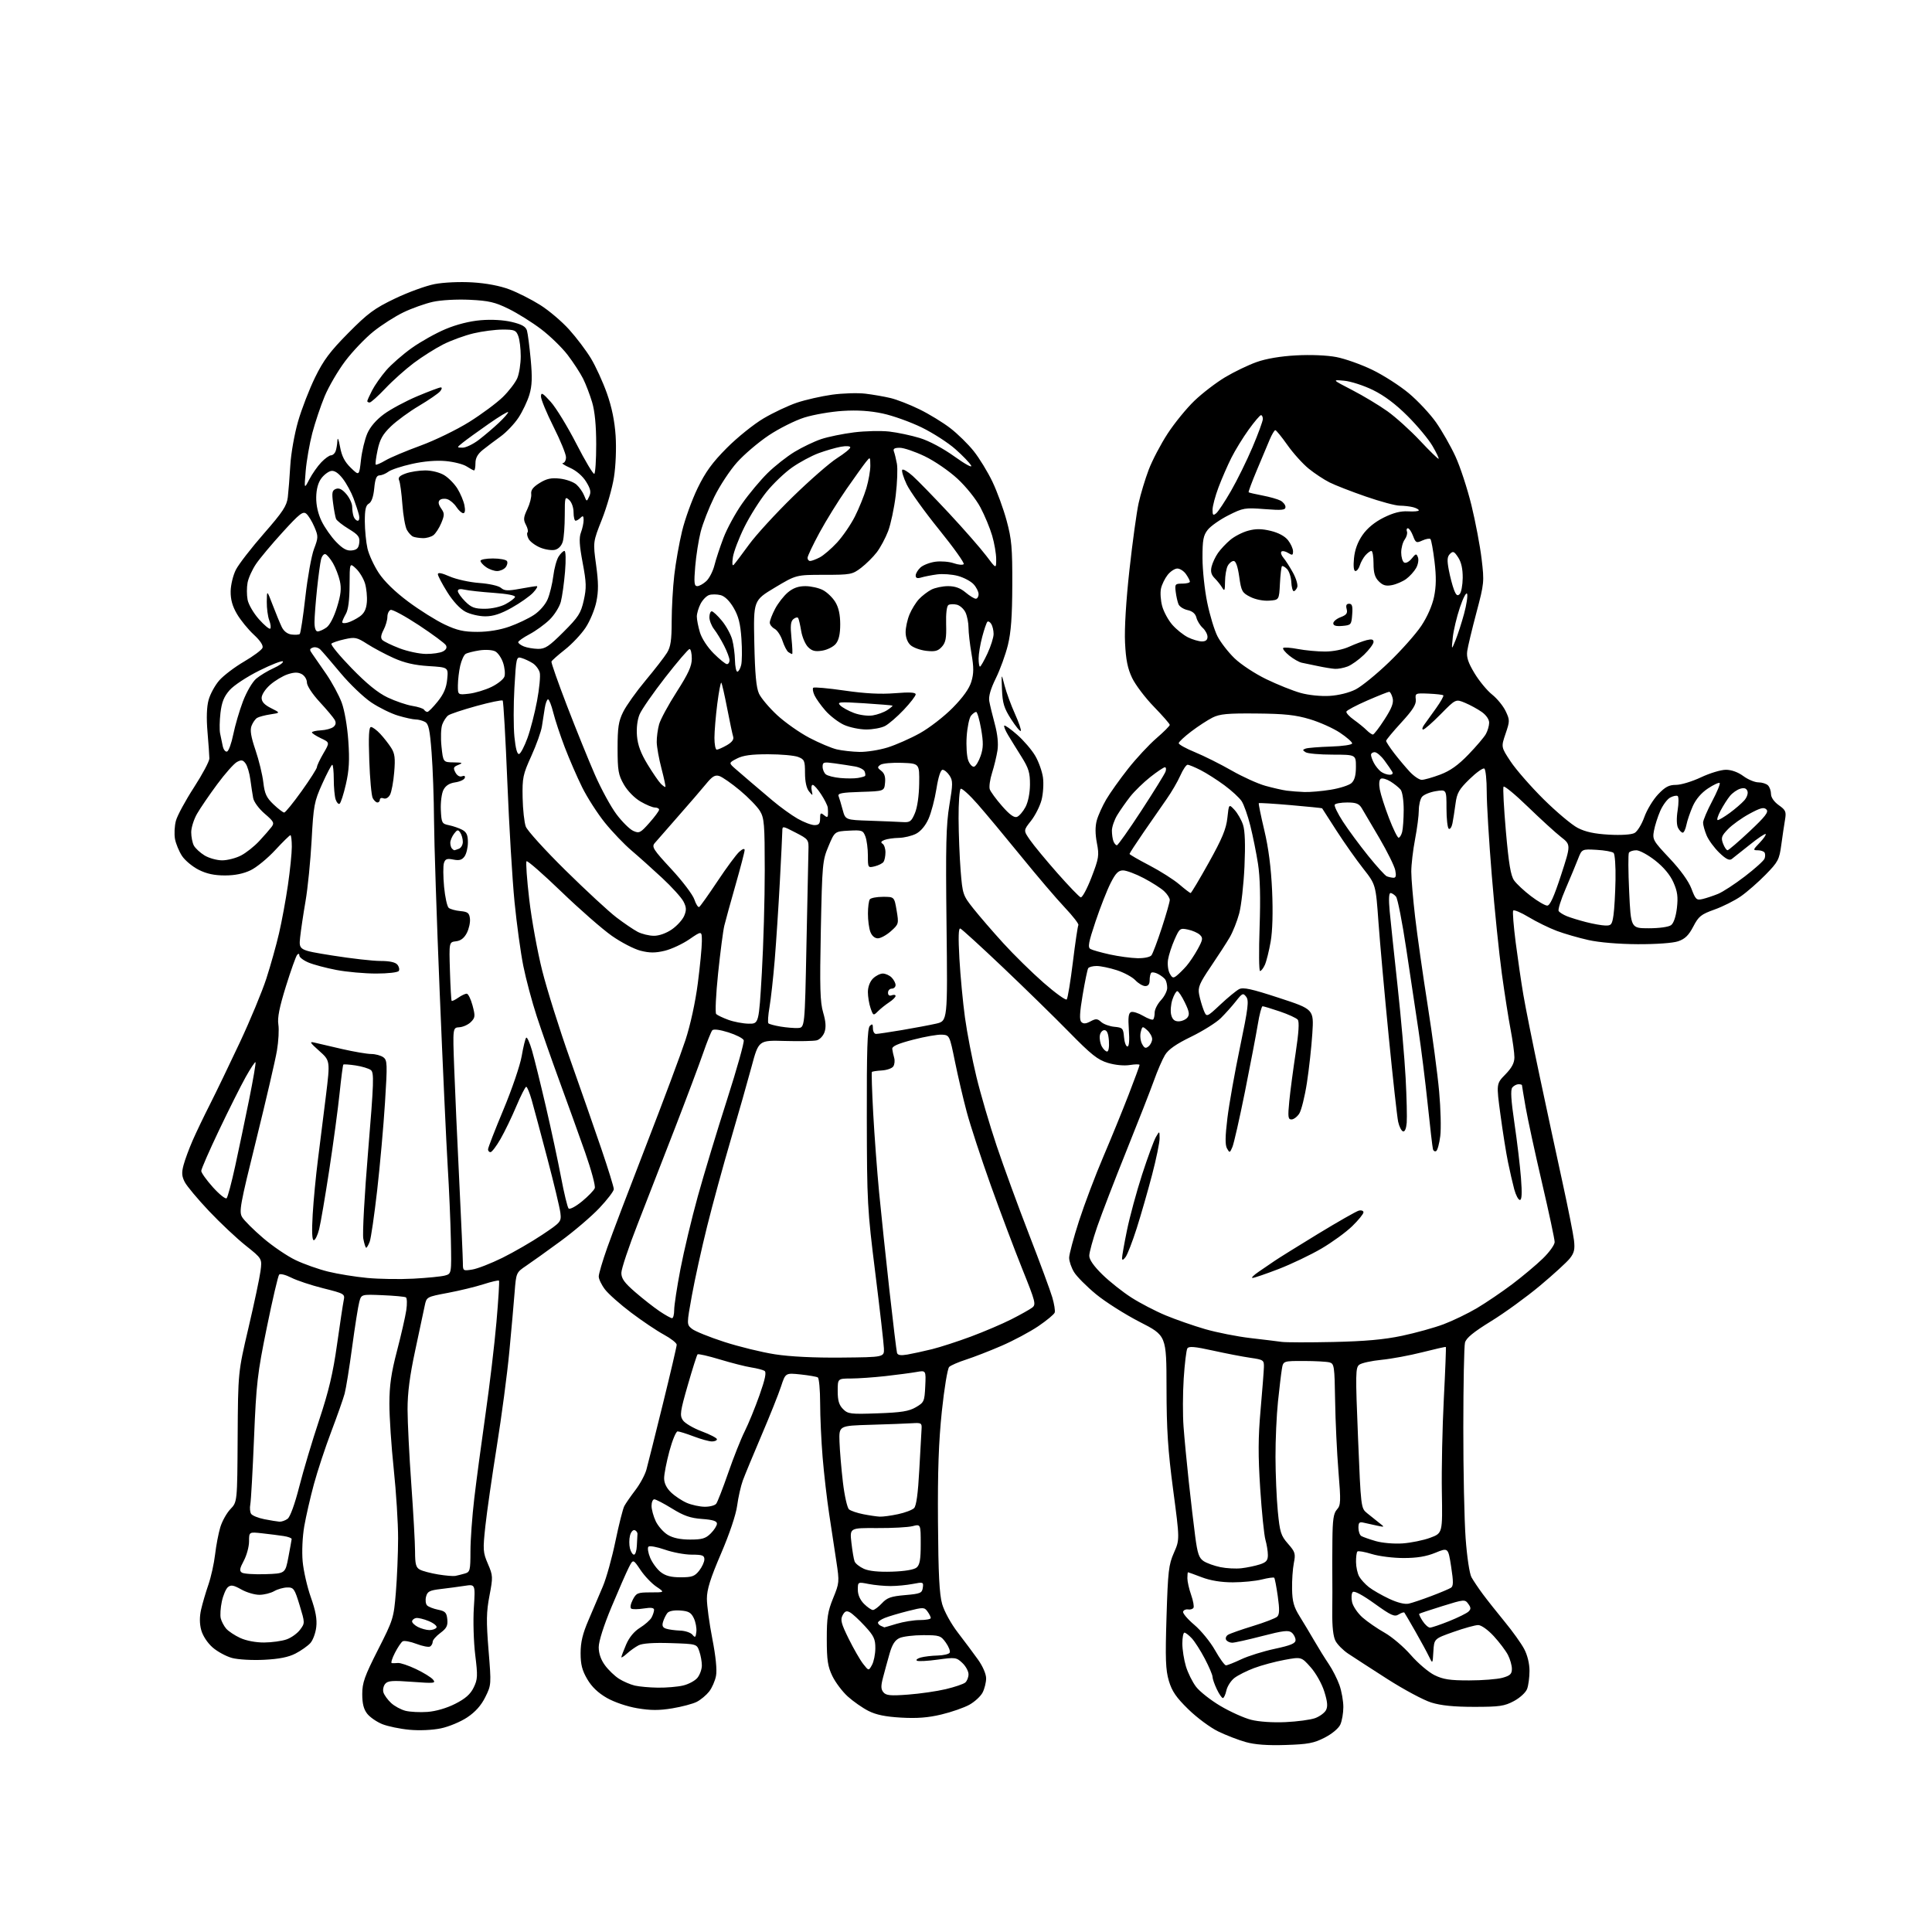 <?xml version="1.0" encoding="UTF-8" standalone="no"?>
<svg 
  version="1.1" 
  xmlns="http://www.w3.org/2000/svg" 
  xmlns:xlink="http://www.w3.org/1999/xlink" 
  xmlns:svg="http://www.w3.org/2000/svg"
  xmlns:rdf="http://www.w3.org/1999/02/22-rdf-syntax-ns#"
  xmlns:cc="http://creativecommons.org/ns#"
  xmlns:dc="http://purl.org/dc/elements/1.1/"
  viewBox="0 0 768 768"
  width="768"
  height="768"
>
<style>svg {background-color: white; }</style>"
<path stroke="none" fill="black" fill-rule="evenodd" d="M511.00,693.66C503.84,693.89 498.81,693.52 495.21,692.50C492.29,691.69 487.35,689.78 484.23,688.26C481.10,686.74 475.77,682.79 472.38,679.47C467.55,674.75 465.87,672.30 464.64,668.17C463.35,663.81 463.19,659.45 463.71,642.70C464.27,624.54 464.57,621.97 466.65,617.26C468.97,612.01 468.97,612.01 466.35,592.26C464.26,576.46 463.73,568.33 463.71,551.71C463.68,530.92 463.68,530.92 453.08,525.50C447.25,522.51 439.42,517.55 435.68,514.47C431.95,511.39 428.01,507.43 426.95,505.68C425.88,503.93 425.01,501.37 425.00,499.99C425.00,498.61 426.77,492.03 428.92,485.36C431.08,478.69 435.42,467.22 438.56,459.87C441.70,452.52 446.23,441.42 448.63,435.21C451.04,428.99 453.00,423.65 453.00,423.33C453.00,423.01 451.26,423.02 449.13,423.36C446.82,423.73 443.30,423.39 440.41,422.52C436.37,421.31 433.79,419.26 424.99,410.28C419.18,404.35 407.31,392.75 398.62,384.50C389.93,376.25 382.34,369.33 381.75,369.11C381.01,368.85 380.90,372.49 381.38,381.11C381.77,387.93 382.76,398.45 383.59,404.50C384.42,410.55 386.46,421.12 388.13,428.00C389.79,434.88 393.42,447.25 396.19,455.50C398.96,463.75 404.75,479.59 409.06,490.71C413.37,501.82 417.53,513.07 418.30,515.71C419.07,518.34 419.51,521.07 419.26,521.77C419.02,522.48 416.09,524.90 412.76,527.17C409.42,529.43 402.83,532.95 398.10,534.99C393.37,537.04 387.02,539.50 384.00,540.47C380.98,541.44 377.97,542.75 377.32,543.37C376.66,543.99 375.36,551.88 374.40,561.00C373.13,573.14 372.72,584.77 372.86,605.00C373.00,625.72 373.41,633.77 374.52,637.63C375.36,640.56 378.03,645.42 380.74,648.95C383.36,652.35 386.96,657.18 388.75,659.68C390.65,662.33 392.00,665.45 392.00,667.16C392.00,668.78 391.37,671.32 390.60,672.81C389.83,674.30 387.46,676.48 385.35,677.66C383.23,678.83 378.23,680.58 374.24,681.53C368.98,682.80 364.56,683.14 358.22,682.78C351.95,682.42 348.25,681.66 345.19,680.10C342.83,678.90 339.16,676.33 337.01,674.39C334.87,672.46 332.12,668.81 330.89,666.28C329.05,662.47 328.67,659.96 328.66,651.59C328.65,643.05 329.04,640.55 331.19,635.29C333.66,629.26 333.70,628.82 332.48,620.79C331.79,616.23 330.50,607.71 329.61,601.86C328.72,596.01 327.55,585.89 327.01,579.36C326.47,572.84 326.02,563.14 326.02,557.81C326.01,552.48 325.59,547.86 325.09,547.55C324.58,547.24 321.49,546.71 318.21,546.36C312.25,545.74 312.25,545.74 310.48,551.12C309.52,554.08 306.03,562.80 302.74,570.50C299.46,578.20 296.10,586.30 295.29,588.50C294.49,590.70 293.47,595.20 293.03,598.50C292.55,602.12 290.01,609.68 286.62,617.58C282.37,627.48 281.00,631.84 281.00,635.51C281.00,638.18 281.97,645.34 283.16,651.43C284.53,658.46 285.07,663.84 284.63,666.15C284.26,668.16 283.02,670.98 281.89,672.42C280.75,673.86 278.56,675.69 277.01,676.49C275.47,677.29 271.08,678.46 267.27,679.09C262.01,679.96 258.65,679.95 253.35,679.06C249.27,678.37 244.23,676.66 241.23,674.95C237.76,672.96 235.23,670.55 233.45,667.50C231.40,664.01 230.80,661.65 230.80,657.14C230.80,652.78 231.61,649.41 233.99,643.90C235.74,639.83 238.31,633.82 239.68,630.54C241.06,627.27 243.30,619.19 244.66,612.59C246.03,605.99 247.61,599.73 248.18,598.67C248.74,597.62 250.72,594.76 252.57,592.34C254.43,589.91 256.40,586.25 256.96,584.21C257.52,582.17 260.46,570.44 263.49,558.14C266.52,545.84 269.00,535.23 269.00,534.55C269.00,533.87 266.72,532.07 263.92,530.55C261.13,529.04 255.27,525.10 250.91,521.81C246.54,518.52 241.85,514.36 240.49,512.57C239.12,510.78 238.00,508.45 238.01,507.41C238.01,506.36 239.53,501.23 241.38,496.00C243.22,490.77 250.24,472.32 256.96,455.00C263.68,437.68 270.67,418.97 272.48,413.44C274.46,407.39 276.42,398.39 277.39,390.89C278.28,384.03 279.00,376.51 279.00,374.19C279.00,369.97 279.00,369.97 274.05,373.37C271.33,375.24 266.91,377.30 264.22,377.95C260.49,378.84 258.25,378.84 254.65,377.93C252.07,377.28 246.92,374.61 243.20,372.00C239.48,369.39 230.47,361.51 223.18,354.49C215.90,347.47 209.66,342.01 209.31,342.36C208.96,342.70 209.45,349.56 210.39,357.60C211.33,365.63 213.65,378.35 215.54,385.85C217.43,393.36 222.40,409.18 226.60,421.00C230.79,432.82 236.42,448.97 239.11,456.87C241.80,464.78 244.00,471.90 244.00,472.70C244.00,473.50 241.41,476.88 238.25,480.23C235.09,483.57 228.14,489.50 222.81,493.40C217.49,497.31 211.34,501.70 209.16,503.17C205.22,505.83 205.18,505.91 204.57,513.67C204.24,517.98 203.29,528.64 202.46,537.36C201.64,546.08 199.41,562.96 197.50,574.86C195.60,586.76 193.54,601.06 192.94,606.63C191.92,616.08 191.98,617.09 193.95,621.66C195.97,626.35 195.99,626.87 194.57,634.32C193.33,640.80 193.27,644.39 194.20,655.93C195.32,669.63 195.31,669.80 192.91,674.63C191.28,677.93 188.97,680.52 185.74,682.68C183.12,684.43 178.40,686.40 175.25,687.05C171.89,687.75 166.72,687.98 162.76,687.61C159.05,687.27 154.20,686.26 151.98,685.38C149.77,684.49 147.07,682.63 145.98,681.25C144.57,679.46 144.00,677.20 144.00,673.43C144.00,668.91 144.92,666.33 150.24,655.84C156.31,643.90 156.52,643.24 157.36,633.02C157.84,627.24 158.24,617.55 158.25,611.50C158.26,605.45 157.48,593.08 156.52,584.00C155.56,574.92 154.78,563.23 154.79,558.00C154.80,550.71 155.50,545.83 157.81,537.00C159.46,530.67 161.12,523.42 161.50,520.87C161.88,518.32 161.81,516.01 161.35,515.72C160.88,515.44 156.71,515.05 152.07,514.86C143.65,514.50 143.65,514.50 142.83,517.50C142.37,519.15 141.10,527.21 139.99,535.42C138.89,543.63 137.54,551.98 137.00,553.99C136.46,556.00 134.07,562.79 131.69,569.07C129.30,575.36 126.20,584.77 124.78,590.00C123.36,595.23 121.64,602.74 120.95,606.69C120.23,610.85 119.96,616.76 120.31,620.69C120.65,624.44 122.12,630.86 123.57,634.96C125.47,640.31 126.08,643.64 125.72,646.75C125.46,649.13 124.40,652.01 123.37,653.15C122.34,654.28 119.70,656.15 117.50,657.29C114.68,658.75 110.99,659.49 105.00,659.79C100.25,660.03 94.62,659.71 92.24,659.07C89.89,658.43 86.41,656.54 84.50,654.87C82.46,653.08 80.60,650.23 79.99,647.98C79.30,645.42 79.29,642.70 79.94,639.82C80.48,637.44 81.78,633.00 82.84,629.94C83.89,626.89 85.09,621.49 85.50,617.94C85.91,614.40 86.84,609.53 87.57,607.11C88.29,604.70 90.11,601.45 91.60,599.89C94.32,597.06 94.32,597.06 94.47,571.28C94.63,545.50 94.63,545.50 98.76,527.89C101.03,518.21 103.19,508.05 103.55,505.31C104.21,500.34 104.21,500.34 97.72,495.17C94.14,492.33 87.56,486.14 83.09,481.42C78.62,476.69 74.28,471.51 73.45,469.90C72.25,467.58 72.15,466.16 72.98,463.08C73.55,460.94 75.18,456.56 76.58,453.35C77.99,450.13 81.08,443.68 83.46,439.00C85.83,434.32 91.16,423.28 95.30,414.46C99.44,405.64 104.20,394.17 105.89,388.96C107.57,383.76 109.84,375.68 110.92,371.00C112.01,366.32 113.60,357.72 114.45,351.87C115.30,346.03 116.00,339.16 116.00,336.62C116.00,334.08 115.75,332.00 115.45,332.00C115.14,332.00 112.42,334.67 109.40,337.93C106.38,341.20 101.99,344.80 99.64,345.93C96.78,347.31 93.39,348.00 89.40,348.00C85.19,348.00 82.11,347.34 78.97,345.75C76.52,344.51 73.55,342.05 72.37,340.27C71.20,338.50 69.94,335.47 69.57,333.54C69.21,331.61 69.37,328.34 69.93,326.26C70.49,324.19 73.72,318.23 77.10,313.01C80.48,307.78 83.24,302.61 83.23,301.51C83.22,300.40 82.89,295.68 82.49,291.00C82.01,285.44 82.16,281.03 82.92,278.24C83.56,275.89 85.48,272.39 87.18,270.45C88.88,268.52 93.30,265.16 97.02,262.99C100.73,260.82 104.03,258.37 104.35,257.53C104.72,256.57 103.44,254.64 100.86,252.26C98.63,250.19 95.63,246.52 94.21,244.09C92.38,240.97 91.64,238.32 91.69,235.03C91.73,232.46 92.67,228.62 93.79,226.44C94.90,224.27 99.88,217.84 104.86,212.14C112.44,203.47 113.99,201.11 114.41,197.64C114.68,195.36 115.13,189.68 115.40,185.00C115.67,180.28 117.05,172.50 118.49,167.50C119.92,162.55 122.97,154.68 125.26,150.00C128.60,143.17 131.20,139.70 138.46,132.37C146.25,124.50 148.81,122.61 157.00,118.68C162.22,116.18 169.33,113.59 172.78,112.93C176.39,112.24 182.78,111.95 187.78,112.25C193.28,112.58 198.72,113.61 202.50,115.04C205.80,116.29 211.31,119.08 214.74,121.24C218.18,123.40 223.35,127.79 226.24,131.00C229.13,134.20 233.04,139.37 234.92,142.49C236.81,145.62 239.65,151.84 241.25,156.33C243.20,161.84 244.33,167.34 244.72,173.20C245.05,178.24 244.77,185.19 244.06,189.70C243.39,193.99 241.23,201.54 239.27,206.49C235.71,215.47 235.71,215.47 236.96,224.58C237.92,231.59 237.94,234.96 237.05,239.25C236.42,242.31 234.50,246.93 232.78,249.51C231.07,252.10 227.38,256.02 224.58,258.22C221.79,260.42 219.37,262.56 219.21,262.98C219.05,263.40 221.84,271.33 225.41,280.62C228.98,289.90 233.96,302.19 236.47,307.93C238.98,313.67 242.86,320.78 245.09,323.73C247.32,326.69 250.30,329.64 251.71,330.28C254.08,331.36 254.57,331.12 258.14,327.09C260.26,324.70 262.00,322.35 262.00,321.87C262.00,321.39 261.25,321.00 260.34,321.00C259.42,321.00 256.83,319.92 254.58,318.60C252.19,317.20 249.44,314.38 247.99,311.85C245.80,308.02 245.51,306.31 245.50,297.50C245.50,289.18 245.87,286.74 247.72,283.00C248.94,280.52 252.94,274.90 256.62,270.50C260.29,266.10 264.13,261.15 265.14,259.50C266.60,257.14 267.00,254.48 267.00,247.00C267.01,241.78 267.47,233.50 268.04,228.61C268.60,223.71 269.99,215.84 271.14,211.11C272.28,206.37 275.06,198.71 277.30,194.07C280.44,187.60 283.13,183.89 288.94,178.05C293.10,173.87 299.67,168.59 303.54,166.31C307.40,164.03 313.37,161.22 316.78,160.07C320.20,158.92 326.48,157.50 330.73,156.90C334.99,156.31 340.95,156.13 343.98,156.49C347.02,156.85 351.52,157.64 354.00,158.23C356.48,158.81 361.65,160.83 365.49,162.71C369.34,164.59 374.87,167.97 377.77,170.21C380.68,172.45 384.88,176.57 387.09,179.36C389.31,182.14 392.64,187.59 394.49,191.46C396.35,195.33 398.90,202.32 400.16,207.00C402.15,214.35 402.45,217.80 402.40,232.50C402.37,245.00 401.90,251.34 400.65,256.44C399.71,260.25 397.55,266.20 395.85,269.65C393.79,273.84 392.92,276.85 393.25,278.71C393.52,280.25 394.51,284.34 395.45,287.82C396.55,291.90 396.92,295.62 396.51,298.32C396.15,300.62 395.19,304.63 394.36,307.23C393.53,309.83 393.12,312.76 393.44,313.73C393.76,314.70 395.97,317.72 398.34,320.42C401.33,323.84 403.15,325.16 404.28,324.72C405.17,324.38 406.68,322.62 407.65,320.80C408.70,318.82 409.41,315.25 409.43,311.88C409.46,307.20 408.91,305.38 406.09,300.88C404.23,297.92 401.81,294.02 400.73,292.21C399.64,290.40 398.96,288.70 399.22,288.45C399.48,288.19 401.79,289.83 404.36,292.09C406.93,294.35 410.15,298.10 411.51,300.43C412.88,302.76 414.27,306.66 414.60,309.09C414.93,311.53 414.67,315.54 414.03,318.01C413.38,320.48 411.49,324.21 409.83,326.31C406.81,330.12 406.81,330.12 409.45,333.92C410.90,336.02 415.78,341.92 420.29,347.04C424.81,352.16 428.99,356.51 429.59,356.71C430.20,356.90 432.12,353.34 433.88,348.78C436.82,341.13 436.99,340.09 436.03,335.11C435.34,331.50 435.33,328.53 435.99,326.11C436.54,324.12 438.23,320.39 439.74,317.80C441.26,315.22 445.16,309.73 448.42,305.60C451.67,301.47 456.74,296.02 459.67,293.49C462.60,290.96 465.00,288.56 465.00,288.15C465.00,287.75 462.17,284.52 458.72,280.96C455.26,277.41 451.36,272.25 450.04,269.50C448.24,265.73 447.55,262.28 447.22,255.46C446.95,249.88 447.62,238.76 448.98,226.46C450.19,215.48 451.83,203.57 452.62,200.00C453.41,196.43 455.21,190.46 456.62,186.74C458.03,183.02 461.42,176.55 464.15,172.37C466.88,168.18 471.68,162.30 474.81,159.30C477.94,156.30 483.43,152.09 487.01,149.95C490.59,147.81 496.21,145.10 499.51,143.93C503.32,142.57 509.05,141.60 515.24,141.27C521.02,140.95 527.51,141.22 531.24,141.94C534.68,142.60 541.10,144.88 545.50,147.01C549.90,149.13 556.44,153.33 560.03,156.33C563.62,159.33 568.49,164.54 570.85,167.90C573.21,171.26 576.68,177.35 578.56,181.43C580.45,185.52 583.31,194.25 584.92,200.83C586.53,207.42 588.35,217.02 588.96,222.18C590.05,231.29 589.99,231.88 586.90,243.53C585.15,250.11 583.51,256.97 583.25,258.77C582.89,261.25 583.59,263.38 586.14,267.62C587.99,270.69 591.13,274.50 593.13,276.09C595.13,277.68 597.55,280.65 598.52,282.69C600.20,286.23 600.20,286.63 598.48,291.68C596.69,296.96 596.69,296.96 600.51,302.73C602.61,305.90 608.49,312.64 613.58,317.69C618.68,322.74 624.79,327.88 627.17,329.11C630.25,330.70 633.85,331.47 639.60,331.79C644.43,332.06 648.52,331.79 649.74,331.14C650.86,330.54 652.62,327.69 653.64,324.82C654.66,321.94 657.12,317.88 659.10,315.79C661.95,312.78 663.43,312.00 666.26,312.00C668.22,312.00 672.67,310.65 676.16,309.00C679.65,307.35 684.10,306.00 686.06,306.00C688.28,306.00 690.88,306.94 693.00,308.50C694.86,309.88 697.56,311.00 698.99,311.00C700.43,311.00 702.14,311.54 702.80,312.20C703.46,312.86 704.00,314.40 704.00,315.63C704.00,316.99 705.22,318.73 707.09,320.07C709.86,322.03 710.12,322.66 709.57,325.88C709.23,327.87 708.56,332.36 708.09,335.85C707.30,341.71 706.83,342.61 701.87,347.68C698.92,350.70 694.48,354.58 692.01,356.30C689.54,358.02 684.82,360.39 681.51,361.57C676.19,363.47 675.22,364.25 673.10,368.33C671.28,371.82 669.82,373.24 667.10,374.17C664.97,374.89 658.38,375.36 651.00,375.33C643.46,375.29 635.69,374.64 631.42,373.68C627.53,372.81 621.87,371.18 618.86,370.05C615.85,368.92 610.82,366.46 607.70,364.58C604.58,362.70 601.79,361.53 601.51,361.99C601.22,362.45 601.68,368.15 602.51,374.66C603.35,381.17 604.71,390.48 605.54,395.35C606.36,400.22 609.29,414.85 612.05,427.85C614.81,440.86 618.88,459.82 621.11,469.98C623.33,480.15 625.39,490.50 625.68,492.98C626.10,496.62 625.78,498.03 624.04,500.23C622.86,501.73 617.52,506.61 612.19,511.07C606.86,515.53 598.11,521.89 592.74,525.19C585.64,529.57 582.82,531.89 582.35,533.73C582.00,535.12 581.70,550.26 581.69,567.38C581.67,584.50 582.09,604.35 582.61,611.50C583.15,618.93 584.15,625.56 584.94,626.99C585.70,628.35 587.71,631.35 589.41,633.64C591.11,635.94 595.04,640.89 598.13,644.66C601.23,648.42 604.72,653.29 605.88,655.49C607.17,657.91 608.00,661.31 608.00,664.17C608.00,666.75 607.57,670.01 607.04,671.39C606.51,672.80 604.18,674.94 601.79,676.21C598.03,678.22 596.07,678.50 586.00,678.50C577.94,678.50 572.84,677.99 568.95,676.78C565.90,675.84 558.03,671.62 551.45,667.41C544.88,663.19 537.88,658.67 535.90,657.34C533.92,656.02 531.67,653.76 530.90,652.32C529.97,650.58 529.53,646.67 529.60,640.60C529.65,635.60 529.66,629.48 529.62,627.00C529.58,624.52 529.59,617.87 529.65,612.22C529.73,604.04 530.10,601.55 531.45,600.06C532.99,598.36 533.04,596.94 532.05,584.84C531.45,577.50 530.85,564.89 530.73,556.80C530.51,543.05 530.37,542.07 528.50,541.57C527.40,541.27 522.81,541.02 518.30,541.01C510.09,541.00 510.09,541.00 509.56,544.25C509.26,546.04 508.57,551.87 508.01,557.21C507.45,562.55 507.01,572.45 507.03,579.21C507.04,585.97 507.46,595.68 507.95,600.78C508.76,609.13 509.17,610.43 511.99,613.65C514.86,616.92 515.07,617.59 514.32,621.36C513.87,623.64 513.55,628.28 513.62,631.69C513.71,636.64 514.31,638.80 516.62,642.50C518.20,645.04 520.85,649.46 522.50,652.31C524.15,655.17 526.72,659.30 528.21,661.50C529.70,663.70 531.61,667.47 532.46,669.88C533.31,672.28 534.00,676.20 534.00,678.58C534.00,680.96 533.46,684.09 532.80,685.54C532.10,687.07 529.50,689.24 526.55,690.75C522.26,692.95 519.92,693.38 511.00,693.66zM511.00,684.57C515.67,684.36 520.97,683.64 522.77,682.99C524.57,682.33 526.51,680.91 527.09,679.83C527.87,678.37 527.70,676.45 526.42,672.39C525.45,669.30 523.09,665.11 521.01,662.76C517.31,658.60 517.31,658.60 510.60,659.83C506.91,660.51 501.47,661.97 498.53,663.08C495.58,664.18 492.04,665.97 490.66,667.05C489.28,668.14 487.86,670.37 487.50,672.01C487.14,673.66 486.51,675.00 486.11,675.00C485.70,675.00 484.61,673.41 483.69,671.47C482.76,669.52 482.00,667.32 482.00,666.57C482.00,665.82 480.62,662.57 478.93,659.35C477.24,656.13 474.91,652.49 473.75,651.25C472.60,650.01 471.28,649.00 470.83,649.00C470.37,649.00 470.00,650.95 470.00,653.34C470.00,655.73 470.64,659.80 471.42,662.39C472.19,664.97 474.01,668.63 475.45,670.52C476.88,672.40 481.23,675.83 485.11,678.13C488.99,680.44 494.49,682.91 497.33,683.64C500.41,684.43 505.93,684.80 511.00,684.57zM169.96,680.51C173.29,680.26 177.58,679.01 180.96,677.29C184.99,675.25 186.99,673.49 188.28,670.84C189.88,667.58 189.95,666.25 188.91,657.85C188.28,652.70 188.03,644.29 188.36,639.12C188.96,629.74 188.96,629.74 184.73,630.39C182.40,630.75 178.13,631.32 175.23,631.66C170.74,632.19 169.88,632.64 169.36,634.71C169.02,636.05 169.21,637.61 169.78,638.18C170.35,638.75 172.32,639.52 174.16,639.89C177.00,640.47 177.55,641.04 177.81,643.71C178.06,646.24 177.52,647.29 175.06,649.12C173.38,650.36 172.00,651.94 172.00,652.63C172.00,653.32 171.54,654.17 170.98,654.51C170.41,654.86 167.97,654.39 165.55,653.47C163.13,652.54 160.66,652.09 160.06,652.46C159.46,652.83 158.07,654.91 156.97,657.07C155.86,659.23 155.31,661.05 155.73,661.12C156.15,661.18 157.26,661.15 158.20,661.06C159.13,660.97 162.35,662.05 165.35,663.47C168.34,664.89 171.40,666.77 172.13,667.66C173.35,669.13 172.64,669.21 163.92,668.56C155.96,667.96 154.17,668.10 153.11,669.37C152.41,670.21 152.10,671.75 152.43,672.79C152.76,673.83 154.12,675.71 155.45,676.95C156.78,678.20 159.36,679.60 161.18,680.07C163.01,680.53 166.96,680.73 169.96,680.51zM360.98,673.63C365.67,673.28 372.40,672.31 375.94,671.47C379.48,670.63 382.96,669.45 383.69,668.85C384.41,668.25 385.00,666.76 385.00,665.55C385.00,664.34 383.89,662.30 382.53,661.03C380.18,658.82 379.72,658.76 372.78,659.72C368.78,660.28 365.05,660.48 364.51,660.16C363.97,659.84 364.64,659.27 366.01,658.89C367.38,658.51 370.39,658.15 372.69,658.10C375.00,658.04 377.16,657.55 377.50,656.99C377.85,656.44 377.17,654.64 376.00,652.99C373.98,650.17 373.48,650.00 366.98,650.00C363.19,650.00 358.96,650.52 357.58,651.15C355.75,651.98 354.66,653.70 353.60,657.40C352.80,660.20 351.64,664.45 351.02,666.83C350.12,670.23 350.16,671.49 351.17,672.71C352.24,673.99 353.96,674.16 360.98,673.63zM261.50,670.87C264.80,670.92 269.30,670.54 271.50,670.03C273.70,669.52 276.29,668.13 277.25,666.94C278.21,665.75 279.00,663.55 279.00,662.04C279.00,660.53 278.54,657.99 277.98,656.40C276.97,653.50 276.97,653.50 266.58,653.16C259.78,652.94 255.38,653.25 253.84,654.04C252.55,654.71 250.49,656.17 249.25,657.30C248.01,658.43 247.00,659.08 247.00,658.76C247.00,658.43 247.86,656.17 248.90,653.72C250.13,650.86 252.09,648.49 254.42,647.05C256.40,645.82 258.47,643.99 259.01,642.98C259.56,641.96 260.00,640.59 260.00,639.94C260.00,639.10 258.78,638.94 255.94,639.39C253.71,639.75 251.46,639.78 250.94,639.46C250.40,639.13 250.65,637.65 251.53,635.94C252.94,633.22 253.46,633.00 258.67,633.00C264.30,633.00 264.30,633.00 260.92,630.72C259.06,629.47 256.22,626.49 254.61,624.09C251.68,619.73 251.68,619.73 249.95,623.11C249.00,624.98 245.92,632.01 243.11,638.73C239.99,646.20 238.00,652.46 238.00,654.79C238.00,657.30 238.86,659.78 240.51,662.01C241.88,663.88 244.39,666.28 246.07,667.34C247.75,668.41 250.56,669.62 252.32,670.04C254.07,670.45 258.20,670.83 261.50,670.87zM584.00,667.99C589.23,667.99 595.19,667.52 597.25,666.95C600.31,666.10 601.00,665.44 601.00,663.40C601.00,662.03 600.29,659.52 599.42,657.84C598.54,656.15 596.01,652.80 593.79,650.39C591.47,647.87 588.84,646.00 587.62,645.99C586.46,645.98 582.03,647.21 577.79,648.71C570.09,651.43 570.09,651.43 569.79,656.47C569.49,661.50 569.49,661.50 568.05,658.50C567.26,656.85 564.81,652.35 562.62,648.50C560.42,644.65 558.46,641.29 558.26,641.04C558.07,640.78 557.05,641.11 555.99,641.77C554.34,642.81 553.03,642.22 546.38,637.44C541.57,633.99 538.33,632.27 537.74,632.86C537.22,633.38 537.10,635.18 537.47,636.86C537.84,638.54 539.72,641.30 541.64,642.99C543.57,644.68 547.52,647.41 550.44,649.05C553.35,650.70 558.03,654.68 560.83,657.90C563.63,661.12 567.85,664.71 570.21,665.88C573.68,667.59 576.32,668.00 584.00,667.99zM346.62,661.86C347.34,660.56 347.95,657.58 347.96,655.23C347.99,651.58 347.39,650.29 343.81,646.41C341.51,643.91 338.83,641.44 337.85,640.92C336.49,640.19 335.82,640.46 334.95,642.10C333.99,643.88 334.39,645.41 337.37,651.44C339.33,655.40 341.92,659.90 343.12,661.43C345.31,664.22 345.31,664.22 346.62,661.86zM487.34,662.00C487.87,662.00 490.60,660.92 493.40,659.60C496.21,658.27 502.21,656.40 506.75,655.43C513.17,654.05 515.00,653.28 515.00,651.95C515.00,651.01 514.31,649.67 513.47,648.98C512.23,647.94 510.09,648.19 501.72,650.36C496.10,651.82 490.74,653.01 489.81,653.01C488.88,653.00 487.81,652.50 487.43,651.89C487.05,651.28 487.36,650.37 488.12,649.88C488.88,649.39 493.32,647.82 498.00,646.39C502.68,644.96 507.05,643.28 507.71,642.65C508.62,641.78 508.68,639.78 507.94,634.56C507.40,630.74 506.76,627.42 506.52,627.18C506.27,626.94 504.06,627.25 501.60,627.87C499.13,628.49 493.94,629.00 490.07,629.00C485.44,629.00 481.21,628.31 477.76,627.00C474.87,625.90 472.39,625.00 472.25,625.00C472.11,625.00 472.00,626.07 472.00,627.37C472.00,628.68 472.67,631.65 473.49,633.98C474.31,636.31 474.73,638.63 474.42,639.13C474.11,639.64 473.14,639.93 472.28,639.78C471.41,639.62 470.53,640.02 470.30,640.65C470.08,641.28 472.09,643.64 474.76,645.90C477.43,648.15 481.14,652.70 483.00,656.00C484.86,659.30 486.81,662.00 487.34,662.00zM105.00,652.92C108.03,652.90 112.03,652.35 113.91,651.69C115.78,651.04 118.20,649.30 119.28,647.84C121.25,645.19 121.24,645.17 119.10,638.09C117.11,631.55 116.73,631.00 114.22,631.04C112.72,631.05 110.38,631.71 109.00,632.50C107.62,633.29 104.99,633.95 103.14,633.96C101.29,633.98 98.04,633.03 95.93,631.84C92.83,630.10 91.80,629.92 90.61,630.91C89.80,631.58 88.70,634.16 88.18,636.63C87.65,639.10 87.46,642.10 87.75,643.31C88.04,644.51 89.01,646.35 89.89,647.39C90.78,648.43 93.30,650.11 95.50,651.12C97.89,652.22 101.71,652.94 105.00,652.92zM276.81,648.69C276.99,647.23 276.53,644.79 275.81,643.27C274.73,641.01 273.73,640.44 270.41,640.20C267.93,640.02 265.92,640.41 265.29,641.20C264.71,641.92 263.95,643.48 263.58,644.67C263.09,646.28 263.41,646.99 264.83,647.44C265.88,647.78 268.38,648.11 270.38,648.19C272.38,648.26 274.58,649.00 275.26,649.83C276.32,651.12 276.55,650.95 276.81,648.69zM170.69,647.99C171.90,647.99 173.17,647.54 173.51,646.98C173.86,646.42 172.49,645.27 170.47,644.42C168.46,643.58 166.15,643.03 165.35,643.20C164.55,643.36 163.86,643.95 163.81,644.50C163.76,645.05 164.80,646.06 166.11,646.74C167.43,647.41 169.49,647.98 170.69,647.99zM351.50,646.91C351.50,646.95 353.71,646.31 356.41,645.49C359.11,644.67 363.27,644.00 365.66,644.00C368.05,644.00 370.00,643.64 370.00,643.19C370.00,642.75 369.41,641.57 368.69,640.59C367.44,638.88 367.03,638.87 360.94,640.41C357.40,641.30 353.26,642.53 351.75,643.14C350.24,643.74 349.00,644.60 349.00,645.04C349.00,645.48 349.56,646.06 350.25,646.34C350.94,646.62 351.50,646.87 351.50,646.91zM568.44,647.00C569.11,647.00 572.55,645.84 576.08,644.42C579.61,643.00 583.07,641.29 583.76,640.62C584.77,639.65 584.75,639.04 583.65,637.54C582.33,635.73 582.01,635.76 573.39,638.44C568.50,639.96 564.35,641.34 564.17,641.51C563.99,641.69 564.60,642.99 565.54,644.41C566.47,645.84 567.78,647.00 568.44,647.00zM347.00,640.00C347.60,640.00 349.21,638.80 350.57,637.33C352.63,635.11 354.18,634.56 359.77,634.08C365.88,633.55 366.53,633.28 366.83,631.15C367.15,628.88 367.00,628.83 362.83,629.64C360.45,630.10 356.48,630.48 354.00,630.48C351.52,630.48 347.59,630.11 345.25,629.65C341.00,628.82 341.00,628.82 341.00,631.96C341.00,633.95 341.89,635.98 343.45,637.55C344.80,638.90 346.40,640.00 347.00,640.00zM560.00,637.47C561.38,637.16 565.42,635.80 569.00,634.44C572.58,633.09 576.07,631.61 576.76,631.17C577.77,630.53 577.79,628.83 576.85,622.76C575.67,615.16 575.67,615.16 570.58,617.25C567.00,618.72 563.29,619.34 558.00,619.34C553.88,619.35 548.18,618.64 545.34,617.76C542.50,616.88 539.91,616.42 539.59,616.75C539.26,617.07 539.02,618.95 539.04,620.92C539.05,622.89 539.62,625.47 540.29,626.67C540.95,627.86 542.70,629.77 544.17,630.92C545.64,632.07 549.24,634.14 552.17,635.52C555.52,637.10 558.43,637.82 560.00,637.47zM181.00,626.45C181.82,626.29 183.51,625.87 184.75,625.51C186.85,624.91 187.00,624.31 187.01,616.68C187.01,612.18 187.70,602.71 188.53,595.64C189.36,588.57 191.38,573.49 193.00,562.14C194.63,550.79 196.59,534.30 197.35,525.50C198.12,516.70 198.57,509.31 198.36,509.07C198.15,508.84 195.39,509.48 192.24,510.49C189.08,511.51 182.69,513.06 178.03,513.94C169.59,515.53 169.57,515.54 168.84,519.01C168.44,520.93 166.74,528.92 165.06,536.77C162.88,546.92 162.00,553.71 162.01,560.27C162.02,565.35 162.69,578.73 163.50,590.00C164.31,601.27 164.98,613.30 164.99,616.71C165.00,621.82 165.34,623.11 166.93,623.96C167.99,624.53 171.26,625.39 174.18,625.87C177.11,626.35 180.18,626.61 181.00,626.45zM270.56,627.00C275.09,627.00 276.15,626.62 277.93,624.37C279.07,622.92 280.00,620.89 280.00,619.87C280.00,618.29 279.21,618.00 274.98,618.00C272.21,618.00 267.39,617.10 264.27,616.00C261.15,614.91 258.22,614.38 257.77,614.83C257.32,615.28 257.63,617.26 258.45,619.23C259.28,621.20 261.15,623.76 262.61,624.91C264.55,626.43 266.71,627.00 270.56,627.00zM105.45,625.76C113.40,625.50 113.40,625.50 114.64,619.00C115.32,615.42 115.90,612.18 115.94,611.80C115.97,611.41 114.54,610.87 112.75,610.60C110.96,610.32 107.14,609.84 104.25,609.52C99.00,608.93 99.00,608.93 99.00,612.73C99.00,614.82 98.06,618.27 96.92,620.41C95.25,623.53 95.10,624.45 96.17,625.15C96.90,625.62 101.08,625.90 105.45,625.76zM354.60,624.76C359.64,624.60 363.32,623.98 364.35,623.13C365.63,622.06 366.00,619.98 366.00,613.80C366.00,605.84 366.00,605.84 362.75,606.67C360.96,607.13 354.61,607.47 348.64,607.43C337.78,607.37 337.78,607.37 338.45,613.25C338.82,616.49 339.38,619.83 339.71,620.68C340.03,621.53 341.69,622.85 343.40,623.62C345.43,624.54 349.29,624.93 354.60,624.76zM493.50,623.40C495.70,623.15 498.96,622.47 500.75,621.89C503.35,621.06 504.00,620.31 504.00,618.17C504.00,616.69 503.56,613.97 503.03,612.11C502.50,610.25 501.56,601.06 500.95,591.69C500.10,578.60 500.13,571.40 501.09,560.58C501.77,552.83 502.37,545.16 502.42,543.52C502.50,540.66 502.28,540.51 497.00,539.74C493.98,539.31 487.28,538.01 482.12,536.87C474.93,535.28 472.57,535.08 471.99,536.01C471.58,536.68 470.93,542.08 470.54,548.01C470.16,553.94 470.13,562.55 470.48,567.15C470.82,571.74 471.76,581.58 472.56,589.00C473.36,596.42 474.52,606.23 475.12,610.80C476.02,617.62 476.62,619.36 478.48,620.58C479.72,621.39 482.71,622.47 485.12,622.96C487.53,623.46 491.30,623.66 493.50,623.40zM252.02,618.00C252.56,618.00 253.07,616.42 253.15,614.50C253.23,612.58 253.34,610.48 253.40,609.83C253.46,609.19 252.95,608.48 252.29,608.26C251.62,608.04 250.78,609.01 250.43,610.43C250.07,611.84 250.07,614.12 250.41,615.50C250.76,616.88 251.48,618.00 252.02,618.00zM557.55,613.53C560.88,613.30 565.82,612.29 568.52,611.29C573.44,609.46 573.44,609.46 573.16,592.98C573.01,583.92 573.36,567.31 573.94,556.08C574.52,544.85 574.88,535.56 574.74,535.44C574.61,535.32 570.41,536.27 565.40,537.54C560.40,538.81 553.09,540.17 549.17,540.55C545.24,540.94 541.28,541.80 540.36,542.48C538.83,543.60 538.79,545.89 539.84,571.60C540.98,599.36 540.99,599.51 543.43,601.50C544.78,602.60 546.92,604.31 548.19,605.31C550.50,607.11 550.50,607.11 547.50,606.49C545.85,606.15 543.49,605.63 542.25,605.33C540.36,604.87 540.00,605.19 540.00,607.33C540.00,608.73 540.51,610.19 541.12,610.58C541.74,610.96 544.33,611.87 546.87,612.61C549.47,613.36 554.15,613.76 557.55,613.53zM274.30,612.00C279.12,612.00 280.50,611.59 282.55,609.55C283.90,608.20 285.00,606.45 285.00,605.67C285.00,604.64 283.34,604.12 279.08,603.81C274.47,603.48 271.84,602.57 267.18,599.69C263.89,597.66 260.70,596.00 260.10,596.00C259.49,596.00 259.00,597.17 259.00,598.60C259.00,600.03 259.75,602.78 260.67,604.72C261.59,606.65 263.73,609.08 265.42,610.11C267.50,611.38 270.39,611.99 274.30,612.00zM111.06,604.89C111.92,604.95 113.38,604.44 114.32,603.75C115.34,602.99 117.18,597.95 118.95,591.00C120.56,584.67 124.12,572.75 126.87,564.50C130.66,553.09 132.37,545.91 133.97,534.50C135.14,526.25 136.33,518.33 136.63,516.90C137.16,514.36 136.93,514.23 128.48,512.11C123.69,510.91 117.97,509.01 115.77,507.88C113.56,506.76 111.41,506.21 110.97,506.67C110.54,507.13 108.33,516.57 106.07,527.66C102.31,546.09 101.88,549.85 100.98,571.66C100.44,584.77 99.77,596.62 99.50,598.00C99.23,599.38 99.37,601.07 99.82,601.77C100.28,602.47 102.64,603.43 105.07,603.91C107.51,604.39 110.20,604.83 111.06,604.89zM349.70,602.89C350.91,602.95 354.18,602.51 356.97,601.91C359.75,601.32 362.63,600.23 363.36,599.50C364.26,598.60 364.93,593.66 365.43,584.33C365.84,576.72 366.25,569.38 366.34,568.00C366.49,565.68 366.21,565.52 362.50,565.76C360.30,565.90 352.88,566.18 346.00,566.38C333.50,566.75 333.50,566.75 333.71,573.13C333.83,576.63 334.44,583.87 335.07,589.22C335.70,594.58 336.79,599.41 337.50,600.00C338.21,600.59 340.75,601.45 343.14,601.92C345.54,602.40 348.49,602.83 349.70,602.89zM280.13,598.96C282.12,598.98 284.18,598.44 284.71,597.75C285.23,597.06 287.37,591.55 289.47,585.50C291.56,579.45 294.51,572.02 296.02,569.00C297.53,565.98 300.19,559.49 301.92,554.58C304.20,548.12 304.74,545.46 303.89,544.93C303.25,544.54 300.87,543.92 298.61,543.57C296.35,543.22 290.74,541.79 286.15,540.40C281.55,539.01 277.57,538.10 277.29,538.38C277.01,538.65 275.26,544.17 273.40,550.63C270.38,561.10 270.17,562.61 271.43,564.54C272.21,565.73 275.58,567.72 278.92,568.97C282.27,570.22 285.00,571.64 285.00,572.12C285.00,572.60 284.10,573.00 283.01,573.00C281.92,573.00 278.65,572.10 275.76,571.00C272.87,569.90 269.99,569.00 269.36,569.00C268.73,569.00 267.27,572.52 266.11,576.82C264.95,581.12 264.00,585.98 264.00,587.63C264.00,589.59 264.95,591.53 266.75,593.26C268.26,594.71 271.07,596.57 273.00,597.41C274.93,598.24 278.13,598.94 280.13,598.96zM348.93,561.82C358.30,561.49 361.31,561.01 364.06,559.40C367.34,557.49 367.51,557.10 367.80,551.06C368.10,544.72 368.10,544.72 364.30,545.39C362.21,545.76 356.68,546.49 352.00,547.02C347.32,547.54 341.14,547.97 338.25,547.98C333.00,548.00 333.00,548.00 333.00,553.00C333.00,556.76 333.53,558.53 335.12,560.12C337.09,562.09 338.05,562.21 348.93,561.82zM334.50,539.66C351.50,539.50 351.50,539.50 351.37,536.00C351.30,534.08 349.76,520.58 347.94,506.00C344.78,480.70 344.63,477.91 344.57,444.30C344.52,417.40 344.79,408.81 345.75,407.85C346.75,406.85 347.00,407.04 347.00,408.80C347.00,410.01 347.56,411.00 348.25,411.00C348.94,411.00 353.55,410.31 358.50,409.48C363.45,408.64 369.57,407.49 372.10,406.92C376.70,405.87 376.70,405.87 376.26,367.69C375.89,336.06 376.09,327.88 377.39,320.05C378.80,311.62 378.81,310.35 377.46,308.30C376.63,307.03 375.39,306.00 374.70,306.00C373.92,306.00 373.00,308.81 372.25,313.55C371.59,317.71 370.18,323.07 369.11,325.48C367.90,328.21 366.03,330.45 364.14,331.43C362.47,332.29 359.39,333.03 357.30,333.07C355.21,333.11 352.63,333.48 351.57,333.90C350.24,334.42 350.00,334.88 350.82,335.39C351.47,335.79 351.99,337.33 351.98,338.81C351.98,340.29 351.64,341.99 351.23,342.60C350.83,343.20 349.26,343.99 347.75,344.37C345.03,345.03 345.00,344.98 345.00,340.08C345.00,337.36 344.55,333.95 344.01,332.52C343.08,330.07 342.65,329.92 337.41,330.20C331.81,330.50 331.81,330.50 329.33,336.40C326.95,342.06 326.83,343.40 326.29,369.90C325.83,392.61 326.00,398.39 327.22,402.50C328.26,406.01 328.43,408.32 327.77,410.25C327.25,411.78 325.86,413.25 324.65,413.55C323.45,413.85 317.77,413.96 312.03,413.80C301.58,413.50 301.58,413.50 298.76,424.00C297.21,429.77 293.50,442.82 290.51,453.00C287.52,463.18 283.28,478.70 281.09,487.50C278.90,496.30 276.17,508.68 275.03,515.00C272.95,526.50 272.95,526.50 275.06,528.23C276.22,529.18 282.00,531.52 287.90,533.43C293.81,535.34 302.89,537.56 308.07,538.36C314.05,539.29 323.72,539.77 334.50,539.66zM360.74,538.45C362.81,538.09 367.20,537.13 370.50,536.32C373.80,535.50 380.77,533.24 386.00,531.29C391.23,529.34 398.43,526.27 402.00,524.46C405.57,522.65 409.29,520.56 410.27,519.83C411.92,518.59 411.67,517.60 406.40,504.50C403.30,496.80 397.63,481.75 393.80,471.05C389.98,460.35 385.70,447.30 384.30,442.05C382.89,436.80 380.79,427.77 379.61,422.00C377.49,411.59 377.45,411.50 374.49,411.29C372.84,411.17 367.68,412.07 363.00,413.29C356.84,414.89 354.55,415.91 354.69,417.00C354.79,417.82 355.13,419.40 355.45,420.50C355.77,421.60 355.61,423.13 355.11,423.90C354.61,424.67 352.56,425.40 350.56,425.52C348.56,425.64 346.77,425.91 346.59,426.12C346.40,426.33 346.63,433.70 347.11,442.50C347.59,451.30 348.65,465.48 349.46,474.00C350.28,482.52 352.13,500.07 353.57,513.00C355.01,525.92 356.37,537.08 356.58,537.80C356.86,538.72 358.07,538.91 360.74,538.45zM530.00,533.46C542.65,533.18 550.22,532.50 557.32,531.00C562.72,529.86 570.15,527.80 573.82,526.42C577.49,525.04 583.48,522.15 587.13,519.99C590.77,517.82 597.07,513.55 601.13,510.49C605.18,507.43 610.64,502.86 613.25,500.33C615.86,497.81 618.00,494.84 618.00,493.73C618.00,492.63 615.74,482.05 612.98,470.23C610.22,458.41 607.30,444.91 606.48,440.24C605.67,435.56 605.00,431.57 605.00,431.37C605.00,431.17 604.38,431.00 603.62,431.00C602.86,431.00 601.76,431.58 601.17,432.29C600.41,433.21 600.65,437.24 602.02,446.54C603.07,453.67 604.24,463.44 604.61,468.25C605.08,474.38 604.96,477.00 604.18,477.00C603.57,477.00 602.56,475.09 601.93,472.75C601.30,470.41 600.19,465.57 599.46,462.00C598.72,458.43 597.37,449.94 596.46,443.15C594.79,430.80 594.79,430.80 598.40,427.11C600.98,424.46 602.00,422.53 602.00,420.30C602.00,418.58 601.32,413.65 600.50,409.34C599.67,405.03 598.10,394.98 597.00,387.00C595.91,379.02 594.11,361.48 593.01,348.00C591.90,334.52 591.00,319.59 591.00,314.81C591.00,310.03 590.57,305.85 590.04,305.52C589.50,305.19 586.86,307.08 584.16,309.71C579.96,313.80 579.15,315.23 578.59,319.50C578.22,322.25 577.68,325.74 577.38,327.26C577.08,328.78 576.42,329.76 575.92,329.45C575.41,329.14 575.00,325.49 575.00,321.35C575.00,313.82 575.00,313.82 570.75,314.50C568.41,314.88 565.94,315.90 565.25,316.78C564.56,317.66 564.00,320.06 564.00,322.10C564.00,324.15 563.33,329.35 562.50,333.66C561.68,337.97 561.00,343.75 561.01,346.50C561.01,349.25 561.70,357.35 562.53,364.50C563.36,371.65 565.59,387.40 567.50,399.50C569.41,411.60 571.47,427.07 572.08,433.88C572.70,440.68 572.90,448.66 572.53,451.61C572.16,454.56 571.44,457.23 570.92,457.55C570.41,457.87 569.82,457.54 569.62,456.81C569.42,456.09 568.48,448.07 567.54,439.00C566.59,429.93 564.94,416.65 563.86,409.50C562.78,402.35 560.59,387.81 559.01,377.18C557.42,366.55 555.59,357.21 554.94,356.43C554.29,355.64 553.30,355.00 552.75,355.00C552.10,355.00 551.99,357.60 552.42,362.25C552.80,366.24 554.21,379.62 555.56,392.00C556.91,404.38 558.35,420.80 558.76,428.50C559.17,436.20 559.36,444.22 559.19,446.31C558.99,448.67 558.43,449.98 557.71,449.74C557.06,449.52 556.20,447.81 555.79,445.92C555.38,444.04 553.69,428.77 552.04,412.00C550.39,395.23 548.55,374.78 547.96,366.56C546.89,351.63 546.89,351.63 541.90,345.27C539.15,341.78 534.37,335.00 531.28,330.21C528.19,325.42 525.62,321.41 525.56,321.31C525.50,321.21 519.88,320.64 513.07,320.05C506.27,319.46 500.56,319.11 500.39,319.27C500.23,319.44 501.21,324.28 502.58,330.04C504.26,337.08 505.27,344.92 505.68,354.04C506.06,362.66 505.85,370.02 505.11,374.31C504.46,378.02 503.42,382.17 502.81,383.53C502.19,384.89 501.33,386.00 500.89,386.00C500.46,386.00 500.38,378.17 500.71,368.59C501.11,356.89 500.90,348.62 500.07,343.34C499.40,339.03 498.02,332.22 497.02,328.22C496.01,324.21 494.47,319.84 493.59,318.50C492.71,317.15 489.62,314.30 486.72,312.16C483.82,310.02 479.57,307.31 477.27,306.14C474.96,304.96 472.63,304.00 472.09,304.00C471.54,304.00 470.24,305.94 469.19,308.31C468.14,310.68 465.72,314.85 463.81,317.56C461.91,320.28 457.79,326.21 454.67,330.74C451.55,335.28 449.00,339.19 449.00,339.44C449.00,339.69 452.54,341.74 456.87,343.99C461.20,346.25 466.56,349.65 468.78,351.55C471.00,353.45 473.03,355.00 473.29,355.00C473.56,355.00 476.81,349.54 480.53,342.87C485.84,333.34 487.42,329.54 487.90,325.14C488.50,319.54 488.50,319.54 490.73,321.93C491.95,323.25 493.48,325.92 494.12,327.86C494.90,330.23 495.09,335.68 494.70,344.44C494.37,351.62 493.43,360.02 492.60,363.11C491.78,366.19 490.08,370.47 488.83,372.61C487.58,374.75 484.19,379.99 481.30,384.25C476.81,390.88 476.14,392.47 476.66,395.25C477.00,397.04 477.81,399.84 478.45,401.48C479.63,404.46 479.63,404.46 485.07,399.37C488.05,396.57 491.42,393.80 492.55,393.21C494.17,392.37 497.42,393.07 508.44,396.68C522.29,401.21 522.29,401.21 521.67,410.85C521.33,416.16 520.36,424.97 519.52,430.43C518.68,435.89 517.31,441.40 516.47,442.68C515.64,443.96 514.24,445.00 513.38,445.00C512.02,445.00 511.90,443.99 512.51,437.75C512.90,433.76 514.05,425.11 515.05,418.52C516.27,410.46 516.54,406.15 515.87,405.34C515.32,404.68 512.11,403.21 508.74,402.07C505.37,400.93 502.29,400.00 501.90,400.00C501.50,400.00 500.64,403.26 499.99,407.25C499.33,411.24 497.03,423.27 494.88,434.00C492.72,444.73 490.48,454.62 489.89,455.98C488.88,458.34 488.79,458.37 487.75,456.52C486.97,455.13 487.02,451.79 487.91,444.47C488.59,438.91 490.85,426.17 492.94,416.18C496.16,400.72 496.53,397.74 495.39,396.25C494.16,394.63 493.84,394.77 491.30,398.00C489.79,399.93 487.07,402.96 485.26,404.75C483.45,406.53 478.15,409.85 473.49,412.12C467.52,415.02 464.45,417.17 463.11,419.37C462.07,421.09 460.09,425.65 458.72,429.51C457.34,433.37 452.41,445.97 447.76,457.51C443.11,469.05 437.89,482.62 436.15,487.66C434.42,492.70 433.00,497.89 433.00,499.19C433.00,500.74 434.83,503.35 438.25,506.69C441.14,509.51 446.33,513.62 449.78,515.82C453.23,518.03 459.33,521.20 463.34,522.87C467.34,524.53 474.41,527.00 479.06,528.35C483.71,529.69 491.79,531.29 497.01,531.90C502.23,532.50 507.85,533.19 509.50,533.42C511.15,533.65 520.38,533.67 530.00,533.46zM267.15,524.00C267.62,524.00 268.00,522.52 268.00,520.72C268.00,518.91 269.12,511.59 270.49,504.45C271.86,497.31 274.97,484.27 277.41,475.48C279.85,466.69 285.06,449.45 289.00,437.18C292.94,424.90 295.92,414.24 295.64,413.50C295.35,412.75 292.61,411.35 289.54,410.38C286.13,409.31 283.65,408.99 283.14,409.56C282.69,410.08 281.07,414.10 279.55,418.50C278.03,422.90 273.05,436.18 268.48,448.00C263.91,459.82 257.21,477.06 253.59,486.30C249.96,495.54 247.00,504.40 247.00,505.99C247.00,508.26 248.20,509.92 252.56,513.69C255.62,516.34 259.97,519.74 262.21,521.25C264.46,522.76 266.68,524.00 267.15,524.00zM164.36,508.29C169.78,508.00 175.41,507.44 176.86,507.05C179.50,506.33 179.50,506.33 179.23,492.91C179.08,485.54 178.51,472.30 177.96,463.50C177.42,454.70 175.99,423.65 174.79,394.50C173.59,365.35 172.58,334.52 172.53,326.00C172.48,317.48 172.05,305.42 171.57,299.21C170.86,289.94 170.39,287.74 168.92,286.96C167.94,286.43 166.28,286.00 165.25,286.00C164.21,286.00 161.07,285.32 158.26,284.48C155.45,283.65 150.64,281.28 147.57,279.22C144.50,277.15 139.01,271.90 135.38,267.55C131.75,263.19 128.14,258.99 127.36,258.22C126.58,257.44 125.23,257.08 124.36,257.42C123.00,257.94 122.96,258.29 124.14,259.92C124.89,260.96 127.38,264.56 129.68,267.92C131.98,271.28 134.74,276.38 135.82,279.26C136.95,282.31 138.06,288.69 138.46,294.50C139.00,302.22 138.78,306.15 137.50,311.74C136.59,315.72 135.46,319.21 134.99,319.50C134.53,319.79 133.82,319.01 133.41,317.76C133.01,316.52 132.68,312.91 132.68,309.75C132.67,306.59 132.40,304.00 132.08,304.00C131.76,304.00 129.97,307.41 128.09,311.58C124.90,318.67 124.63,320.14 123.87,334.09C123.42,342.29 122.33,353.17 121.45,358.25C120.57,363.34 119.61,369.80 119.31,372.60C118.78,377.70 118.78,377.70 132.25,379.85C139.66,381.03 148.21,382.00 151.24,382.00C154.85,382.00 157.17,382.50 157.96,383.46C158.63,384.26 158.88,385.38 158.53,385.96C158.16,386.55 154.25,387.00 149.53,387.00C144.93,387.00 137.83,386.36 133.74,385.58C129.65,384.80 124.66,383.47 122.65,382.63C120.64,381.79 119.00,380.54 119.00,379.85C119.00,379.08 118.67,378.96 118.13,379.55C117.65,380.07 115.64,385.70 113.66,392.06C111.07,400.38 110.23,404.63 110.65,407.22C110.97,409.21 110.72,413.91 110.08,417.67C109.45,421.42 105.75,437.32 101.88,452.99C95.41,479.10 94.94,481.67 96.28,483.87C97.08,485.19 100.83,488.92 104.62,492.16C108.40,495.40 114.20,499.34 117.50,500.91C120.80,502.49 126.63,504.55 130.46,505.49C134.28,506.43 141.26,507.56 145.96,508.00C150.65,508.45 158.94,508.58 164.36,508.29zM497.90,508.00C497.25,508.00 498.36,506.89 500.36,505.53C502.36,504.18 505.23,502.21 506.75,501.17C508.26,500.13 515.97,495.34 523.88,490.51C531.80,485.69 539.11,481.52 540.13,481.25C541.16,480.99 542.00,481.29 542.00,481.92C542.00,482.56 539.98,485.04 537.52,487.43C535.05,489.83 529.54,493.84 525.27,496.34C520.99,498.84 513.35,502.49 508.29,504.45C503.22,506.40 498.55,508.00 497.90,508.00zM187.75,504.66C189.81,504.33 195.19,502.23 199.71,500.00C204.22,497.77 211.35,493.65 215.55,490.84C223.01,485.85 223.17,485.65 222.76,482.12C222.52,480.13 220.19,470.40 217.58,460.50C214.97,450.60 212.17,440.14 211.35,437.25C210.53,434.36 209.55,432.01 209.18,432.01C208.81,432.02 207.03,435.51 205.24,439.76C203.45,444.02 200.63,449.86 198.97,452.75C197.31,455.64 195.52,458.00 194.98,458.00C194.44,458.00 194.00,457.49 194.00,456.88C194.00,456.26 196.75,449.17 200.11,441.13C203.48,433.08 206.75,423.49 207.38,419.82C208.01,416.15 208.82,412.85 209.17,412.50C209.52,412.14 210.56,414.41 211.47,417.55C212.38,420.68 214.86,430.72 216.99,439.87C219.12,449.02 221.83,461.68 223.03,468.00C224.22,474.32 225.57,479.89 226.02,480.38C226.49,480.87 228.83,479.63 231.34,477.58C233.80,475.56 236.10,473.19 236.43,472.31C236.77,471.44 235.04,465.05 232.60,458.11C230.16,451.17 225.60,438.52 222.48,430.00C219.36,421.48 215.26,409.77 213.37,404.00C211.48,398.23 209.08,389.23 208.03,384.00C206.97,378.77 205.40,367.30 204.53,358.50C203.66,349.70 202.37,328.22 201.67,310.78C200.96,293.33 200.13,278.80 199.82,278.49C199.51,278.18 194.81,279.15 189.38,280.65C183.95,282.15 178.89,283.83 178.15,284.40C177.40,284.96 176.35,286.56 175.82,287.96C175.28,289.36 175.13,293.29 175.50,296.75C176.16,303.00 176.16,303.00 180.33,303.06C183.89,303.12 184.17,303.26 182.21,304.05C180.25,304.83 180.08,305.27 181.03,307.06C181.71,308.33 182.75,308.93 183.66,308.58C184.59,308.22 185.01,308.48 184.75,309.25C184.53,309.94 182.81,310.73 180.95,311.00C178.64,311.34 177.14,312.30 176.27,314.00C175.56,315.38 175.10,318.95 175.24,321.96C175.49,327.15 175.65,327.46 178.50,328.04C180.15,328.38 182.51,329.20 183.75,329.86C185.47,330.79 186.00,331.96 186.00,334.84C186.00,336.92 185.39,339.45 184.65,340.46C183.63,341.86 182.54,342.16 180.21,341.69C177.68,341.19 176.99,341.44 176.47,343.08C176.12,344.18 176.15,348.43 176.53,352.52C176.92,356.60 177.74,360.37 178.37,360.89C179.00,361.41 181.08,361.99 183.00,362.17C185.95,362.45 186.55,362.92 186.81,365.18C186.98,366.66 186.42,369.22 185.57,370.87C184.51,372.91 183.14,373.97 181.26,374.18C178.50,374.50 178.50,374.50 178.86,386.00C179.05,392.32 179.36,397.66 179.54,397.85C179.72,398.05 180.90,397.48 182.16,396.60C183.42,395.72 184.93,395.00 185.52,395.00C186.10,395.00 187.15,397.11 187.84,399.68C188.97,403.93 188.91,404.53 187.17,406.28C186.11,407.33 184.06,408.26 182.60,408.35C179.96,408.50 179.96,408.50 180.55,424.50C180.87,433.30 181.78,453.62 182.57,469.66C183.35,485.69 184.00,500.27 184.00,502.04C184.00,505.20 184.07,505.25 187.75,504.66zM447.43,499.70C446.50,500.92 446.05,501.07 446.03,500.16C446.01,499.42 446.89,494.44 447.98,489.10C449.07,483.75 451.78,473.78 453.99,466.94C456.21,460.10 458.68,453.38 459.48,452.00C460.93,449.50 460.93,449.50 460.96,452.50C460.97,454.15 459.63,460.68 457.97,467.00C456.32,473.32 453.57,482.87 451.88,488.20C450.18,493.54 448.18,498.71 447.43,499.70zM145.57,496.00C145.31,496.00 144.79,494.38 144.42,492.40C144.04,490.42 144.90,474.78 146.33,457.65C148.62,430.05 148.74,426.37 147.41,425.36C146.59,424.73 143.86,423.91 141.36,423.53C138.86,423.16 136.66,423.00 136.48,423.19C136.29,423.38 135.63,428.47 135.00,434.52C134.38,440.56 132.54,454.23 130.91,464.90C129.28,475.57 127.46,486.26 126.86,488.65C126.26,491.04 125.30,493.00 124.73,493.00C124.05,493.00 123.90,489.52 124.30,482.75C124.63,477.11 125.57,467.32 126.38,461.00C127.20,454.68 128.63,443.23 129.56,435.57C131.26,421.63 131.26,421.63 126.88,417.73C123.18,414.44 122.89,413.93 125.00,414.45C126.38,414.79 131.32,415.95 136.00,417.01C140.68,418.08 145.88,418.97 147.56,418.98C149.24,418.99 151.40,419.57 152.36,420.27C153.97,421.45 154.02,422.81 153.04,438.34C152.46,447.58 151.06,463.25 149.93,473.17C148.80,483.09 147.46,492.28 146.96,493.60C146.46,494.92 145.83,496.00 145.57,496.00zM90.09,476.31C90.53,475.86 92.06,470.10 93.50,463.50C94.94,456.90 97.43,445.00 99.04,437.06C100.64,429.12 101.78,422.45 101.57,422.24C101.36,422.02 99.59,424.70 97.64,428.18C95.70,431.66 90.93,441.17 87.05,449.32C83.17,457.47 80.00,464.73 80.00,465.46C80.00,466.19 82.09,469.11 84.64,471.95C87.20,474.79 89.65,476.75 90.09,476.31zM440.09,418.00C440.68,418.00 440.98,416.18 440.81,413.75C440.59,410.78 440.05,409.50 439.00,409.50C438.18,409.50 437.36,410.49 437.19,411.70C437.02,412.91 437.37,414.82 437.97,415.95C438.58,417.08 439.53,418.00 440.09,418.00zM456.57,415.94C457.36,415.29 458.00,413.98 458.00,413.03C458.00,412.09 457.12,410.51 456.05,409.54C454.16,407.84 454.07,407.86 453.46,410.29C453.11,411.68 453.35,413.78 453.98,414.97C454.91,416.70 455.42,416.89 456.57,415.94zM448.17,416.00C448.83,416.00 449.04,413.63 448.74,409.42C448.38,404.45 448.60,402.71 449.62,402.31C450.37,402.03 452.52,402.70 454.41,403.81C456.29,404.92 458.10,405.57 458.42,405.25C458.74,404.93 459.00,403.68 459.00,402.48C459.00,401.28 460.12,399.08 461.50,397.59C462.88,396.11 463.99,393.91 463.98,392.70C463.98,391.49 463.64,390.00 463.23,389.40C462.83,388.79 461.55,387.80 460.38,387.18C459.22,386.57 457.98,386.35 457.63,386.70C457.28,387.05 457.00,388.38 457.00,389.67C457.00,391.23 456.42,391.99 455.25,391.98C454.29,391.97 452.51,390.93 451.31,389.65C450.11,388.38 446.79,386.59 443.95,385.67C441.10,384.75 437.50,384.00 435.94,384.00C434.39,384.00 432.87,384.40 432.57,384.89C432.26,385.38 431.28,390.14 430.38,395.46C429.18,402.55 429.04,405.44 429.85,406.25C430.66,407.06 431.63,407.00 433.47,406.02C435.63,404.86 436.23,404.90 437.74,406.26C438.71,407.13 441.07,407.99 443.00,408.17C446.25,408.48 446.52,408.76 446.81,412.25C446.98,414.31 447.59,416.00 448.17,416.00zM317.21,408.65C319.92,408.50 319.92,408.50 320.58,375.50C320.94,357.35 321.30,340.52 321.37,338.09C321.50,333.75 321.43,333.64 316.25,330.96C311.07,328.28 311.00,328.27 310.98,330.37C310.97,331.54 310.53,340.60 310.00,350.50C309.47,360.40 308.56,374.35 307.97,381.50C307.38,388.65 306.44,397.13 305.89,400.35C305.33,403.57 305.14,406.47 305.46,406.79C305.78,407.11 307.94,407.69 310.27,408.08C312.60,408.47 315.72,408.73 317.21,408.65zM297.58,406.93C301.66,407.00 301.66,407.00 302.84,386.75C303.48,375.61 304.01,357.27 304.00,346.00C303.99,327.55 303.80,325.19 302.07,322.35C301.01,320.62 297.44,316.94 294.12,314.18C290.81,311.42 287.13,308.86 285.94,308.48C284.24,307.94 283.14,308.60 280.65,311.65C278.92,313.77 273.93,319.55 269.57,324.50C265.21,329.45 261.01,334.25 260.24,335.17C258.99,336.65 259.72,337.78 266.86,345.47C271.27,350.22 275.39,355.66 276.02,357.56C276.65,359.46 277.52,360.80 277.95,360.53C278.38,360.26 281.66,355.65 285.24,350.27C288.81,344.90 292.70,339.64 293.87,338.60C295.19,337.42 296.00,337.16 296.00,337.92C296.00,338.59 294.37,344.85 292.38,351.82C290.39,358.80 288.38,366.07 287.92,368.00C287.45,369.93 286.34,378.42 285.46,386.88C284.58,395.33 284.23,402.63 284.70,403.10C285.17,403.57 287.34,404.60 289.52,405.40C291.71,406.20 295.34,406.89 297.58,406.93zM468.49,406.00C469.73,406.00 471.31,405.34 471.98,404.53C472.96,403.34 472.77,402.16 471.01,398.53C469.81,396.04 468.45,394.00 467.99,394.00C467.53,394.00 466.65,395.53 466.03,397.40C465.42,399.27 465.21,401.97 465.56,403.40C466.03,405.24 466.88,406.00 468.49,406.00zM349.01,401.99C347.19,403.81 347.12,403.78 346.07,400.78C345.48,399.09 345.00,396.19 345.00,394.35C345.00,392.33 345.80,390.20 347.00,389.00C348.10,387.90 349.87,387.00 350.93,387.00C351.99,387.00 353.56,387.71 354.43,388.57C355.29,389.44 356.00,390.79 356.00,391.57C356.00,392.36 355.32,393.00 354.50,393.00C353.68,393.00 353.00,393.72 353.00,394.61C353.00,395.62 353.55,396.00 354.50,395.64C355.32,395.32 356.00,395.45 356.00,395.92C356.00,396.39 354.84,397.53 353.43,398.45C352.02,399.38 350.03,400.97 349.01,401.99zM424.04,397.29C424.44,396.85 425.53,390.20 426.48,382.50C427.42,374.80 428.41,368.16 428.67,367.73C428.93,367.31 426.49,364.16 423.25,360.73C420.01,357.31 412.24,348.20 405.99,340.50C399.73,332.80 391.95,323.46 388.70,319.75C385.46,316.04 382.39,313.26 381.90,313.56C381.40,313.87 381.02,319.15 381.05,325.31C381.08,331.46 381.45,340.84 381.87,346.14C382.63,355.50 382.78,355.93 386.91,361.14C389.25,364.09 394.59,370.28 398.79,374.89C402.98,379.51 410.22,386.61 414.87,390.68C419.52,394.75 423.65,397.72 424.04,397.29zM467.79,387.81C468.69,387.09 470.42,385.38 471.61,384.02C472.81,382.65 474.84,379.62 476.12,377.28C478.16,373.54 478.27,372.85 476.97,371.61C476.16,370.83 474.03,369.89 472.23,369.52C469.09,368.86 468.88,369.02 466.91,373.47C465.78,376.03 464.61,379.60 464.32,381.42C464.02,383.24 464.31,385.72 464.96,386.93C465.97,388.81 466.38,388.94 467.79,387.81zM452.13,380.90C454.76,380.96 457.17,380.46 457.72,379.75C458.25,379.06 460.10,374.14 461.84,368.82C463.58,363.50 465.00,358.51 465.00,357.75C465.00,356.98 463.99,355.40 462.75,354.25C461.51,353.09 457.87,350.76 454.65,349.07C451.43,347.38 447.73,346.00 446.42,346.00C444.56,346.00 443.47,347.11 441.48,351.05C440.07,353.82 437.38,360.68 435.50,366.28C432.69,374.67 432.33,376.61 433.49,377.25C434.26,377.68 437.73,378.66 441.20,379.42C444.66,380.18 449.58,380.84 452.13,380.90zM348.96,373.00C347.72,373.00 346.58,372.01 345.98,370.43C345.44,369.02 345.01,365.76 345.02,363.18C345.02,360.61 345.36,358.05 345.77,357.50C346.17,356.95 348.52,356.50 351.00,356.50C355.50,356.50 355.50,356.50 356.42,361.91C357.31,367.20 357.27,367.37 354.15,370.16C352.40,371.72 350.06,373.00 348.96,373.00zM259.95,371.99C262.03,372.00 264.86,370.98 267.11,369.43C269.15,368.01 271.34,365.58 271.99,364.03C272.93,361.76 272.87,360.64 271.68,358.35C270.86,356.78 267.05,352.57 263.21,349.00C259.37,345.43 253.89,340.52 251.03,338.09C248.17,335.67 243.41,330.69 240.45,327.03C237.50,323.37 233.43,317.03 231.41,312.95C229.39,308.87 226.28,301.70 224.49,297.02C222.70,292.33 220.65,286.14 219.93,283.25C219.21,280.36 218.28,278.00 217.86,278.00C217.44,278.00 216.85,279.57 216.55,281.50C216.25,283.43 215.74,286.69 215.42,288.75C215.11,290.81 213.21,296.10 211.22,300.50C207.87,307.87 207.60,309.17 207.75,317.08C207.84,321.80 208.41,326.97 209.01,328.58C209.61,330.19 216.72,338.02 224.82,346.00C232.92,353.98 242.01,362.38 245.03,364.68C248.04,366.98 251.86,369.57 253.50,370.43C255.15,371.28 258.05,371.99 259.95,371.99zM655.46,369.00C659.63,369.00 663.31,368.48 664.29,367.75C665.31,366.98 666.20,364.36 666.60,360.91C667.10,356.49 666.82,354.38 665.22,350.77C663.92,347.82 661.37,344.75 658.01,342.10C655.16,339.85 651.76,338.00 650.47,338.00C649.18,338.00 647.85,338.43 647.52,338.96C647.20,339.49 647.24,346.47 647.62,354.46C648.30,369.00 648.30,369.00 655.46,369.00zM638.14,367.91C640.49,367.99 640.84,367.55 641.39,363.75C641.73,361.41 642.09,355.11 642.19,349.74C642.29,344.37 641.95,339.56 641.44,339.06C640.92,338.55 637.87,338.00 634.66,337.82C628.82,337.50 628.82,337.50 627.27,341.50C626.42,343.70 624.20,349.02 622.35,353.33C620.49,357.63 619.25,361.60 619.59,362.14C619.92,362.68 621.39,363.61 622.85,364.20C624.31,364.79 627.75,365.85 630.50,366.55C633.25,367.26 636.69,367.87 638.14,367.91zM615.05,359.99C616.14,360.00 617.74,356.46 620.53,347.90C624.47,335.80 624.47,335.80 620.49,332.69C618.29,330.97 612.39,325.58 607.36,320.71C602.33,315.83 597.97,312.24 597.68,312.72C597.38,313.20 597.81,321.22 598.62,330.54C599.76,343.46 600.54,348.10 601.89,350.00C602.88,351.38 605.89,354.19 608.59,356.24C611.29,358.30 614.20,359.99 615.05,359.99zM676.83,357.37C678.30,357.02 681.03,356.11 682.91,355.35C684.78,354.59 689.59,351.47 693.58,348.40C697.58,345.34 701.11,342.16 701.43,341.33C701.75,340.50 701.75,339.41 701.44,338.91C701.13,338.41 699.92,338.00 698.75,338.00C696.75,338.00 696.79,337.83 699.49,335.01C701.07,333.37 702.14,331.81 701.88,331.55C701.62,331.29 698.78,333.20 695.57,335.79C692.35,338.38 689.12,340.94 688.39,341.48C687.43,342.18 686.07,341.49 683.45,338.98C681.47,337.06 679.20,333.98 678.42,332.13C677.64,330.27 677.00,327.98 677.00,327.03C677.00,326.08 678.61,322.27 680.58,318.56C682.54,314.85 683.90,311.57 683.60,311.26C683.29,310.96 681.19,311.93 678.93,313.43C676.30,315.17 674.14,317.70 672.90,320.48C671.85,322.87 670.71,326.21 670.37,327.91C670.03,329.61 669.37,331.00 668.91,331.00C668.45,331.00 667.62,330.16 667.07,329.14C666.46,328.00 666.39,325.28 666.89,322.11C667.34,319.26 667.34,316.71 666.88,316.42C666.42,316.14 665.09,316.42 663.93,317.04C662.76,317.66 660.99,320.05 659.98,322.34C658.98,324.63 657.85,328.16 657.48,330.20C656.83,333.73 657.10,334.21 663.68,341.20C668.00,345.78 671.24,350.27 672.37,353.25C674.02,357.61 674.38,357.95 676.83,357.37zM553.88,348.92C554.88,348.98 555.09,348.18 554.64,345.95C554.30,344.27 551.47,338.53 548.35,333.20C545.23,327.86 542.06,322.49 541.31,321.25C540.23,319.46 539.05,319.00 535.54,319.00C533.11,319.00 530.87,319.39 530.58,319.87C530.28,320.35 531.75,323.39 533.85,326.62C535.95,329.86 540.45,335.95 543.85,340.17C547.25,344.39 550.59,348.07 551.27,348.34C551.95,348.62 553.12,348.88 553.88,348.92zM88.29,342.00C90.37,342.00 93.75,341.14 95.79,340.08C97.83,339.03 101.10,336.44 103.05,334.33C105.01,332.23 107.21,329.70 107.95,328.72C109.14,327.14 108.83,326.55 105.22,323.46C102.93,321.50 100.93,318.78 100.64,317.24C100.36,315.73 99.86,312.42 99.52,309.89C99.19,307.35 98.34,304.48 97.63,303.51C96.57,302.06 95.96,301.95 94.19,302.90C93.01,303.53 89.47,307.52 86.33,311.77C83.18,316.02 79.58,321.30 78.32,323.50C77.06,325.70 76.02,328.99 76.01,330.82C76.01,332.64 76.48,335.03 77.06,336.12C77.65,337.21 79.56,338.98 81.31,340.05C83.07,341.12 86.21,341.99 88.29,342.00zM180.58,338.00C180.72,338.00 181.55,337.73 182.42,337.39C183.29,337.06 183.99,335.82 183.98,334.64C183.98,333.46 183.52,331.82 182.97,331.00C182.10,329.70 181.76,329.76 180.48,331.44C179.67,332.51 179.00,334.12 179.00,335.02C179.00,335.93 179.30,336.97 179.67,337.33C180.03,337.70 180.45,338.00 180.58,338.00zM686.73,337.98C687.15,337.97 691.08,334.60 695.46,330.49C701.81,324.52 703.16,322.76 702.17,321.77C701.17,320.77 699.81,321.12 695.44,323.49C692.42,325.12 688.59,327.86 686.94,329.57C684.32,332.27 684.06,333.02 684.94,335.34C685.49,336.80 686.30,337.99 686.73,337.98zM443.98,336.00C444.40,336.00 448.78,329.81 453.71,322.25C458.64,314.69 462.96,307.71 463.31,306.75C463.65,305.79 463.54,305.00 463.06,305.00C462.58,305.00 459.97,306.75 457.27,308.88C454.56,311.02 450.98,314.51 449.30,316.63C447.63,318.76 445.30,322.07 444.13,324.00C442.96,325.93 442.01,328.70 442.00,330.17C442.00,331.64 442.27,333.55 442.61,334.42C442.94,335.29 443.56,336.00 443.98,336.00zM555.96,333.00C556.40,333.00 557.04,331.99 557.37,330.75C557.70,329.51 557.98,325.55 557.99,321.94C557.99,318.15 557.47,314.75 556.75,313.87C556.06,313.04 554.25,311.59 552.72,310.64C551.19,309.69 549.47,309.21 548.88,309.57C548.24,309.97 548.09,311.65 548.50,313.86C548.87,315.86 550.52,320.99 552.16,325.25C553.80,329.51 555.51,333.00 555.96,333.00zM323.75,327.99C325.51,328.00 326.00,327.43 326.00,325.38C326.00,323.16 326.23,322.95 327.50,324.00C328.71,325.00 329.02,324.98 329.12,323.87C329.18,323.12 329.15,321.82 329.05,321.00C328.94,320.18 327.76,317.81 326.41,315.75C325.07,313.69 323.57,312.00 323.08,312.00C322.59,312.00 322.40,313.01 322.67,314.25C323.14,316.44 323.11,316.45 321.57,314.56C320.58,313.33 320.00,310.65 320.00,307.28C320.00,302.39 319.77,301.86 317.25,300.89C315.74,300.31 310.39,299.83 305.38,299.83C298.69,299.82 295.36,300.28 292.93,301.54C289.60,303.26 289.60,303.26 292.62,305.88C294.28,307.32 296.96,309.62 298.57,311.00C300.19,312.38 303.99,315.61 307.03,318.18C310.07,320.76 314.57,324.01 317.03,325.42C319.49,326.83 322.51,327.98 323.75,327.99zM358.80,326.79C361.74,326.98 362.27,326.59 363.69,323.25C364.65,320.99 365.32,316.33 365.39,311.50C365.50,303.50 365.50,303.50 358.50,303.24C354.65,303.10 350.82,303.45 350.00,304.01C348.69,304.91 348.73,305.22 350.32,306.43C351.59,307.40 352.04,308.84 351.82,311.16C351.50,314.50 351.50,314.50 342.16,314.79C334.64,315.02 332.92,315.35 333.35,316.48C333.65,317.25 334.38,319.69 334.97,321.90C336.06,325.93 336.06,325.93 345.78,326.25C351.13,326.43 356.99,326.68 358.80,326.79zM682.83,326.00C683.31,326.00 685.45,324.72 687.60,323.15C689.74,321.58 692.34,319.34 693.37,318.18C694.43,316.99 694.97,315.37 694.63,314.47C694.19,313.33 693.35,313.06 691.75,313.54C690.51,313.91 688.70,315.18 687.72,316.36C686.73,317.54 685.04,320.19 683.95,322.25C682.85,324.31 682.35,326.00 682.83,326.00zM112.97,323.00C113.43,323.00 116.55,319.16 119.90,314.48C123.26,309.79 126.00,305.48 126.00,304.90C126.00,304.33 127.15,301.90 128.55,299.50C131.11,295.14 131.11,295.14 127.55,293.46C125.60,292.53 124.00,291.49 124.00,291.14C124.01,290.79 125.61,290.42 127.57,290.32C129.53,290.22 131.77,289.61 132.55,288.96C133.51,288.16 133.67,287.27 133.04,286.14C132.54,285.24 129.85,282.03 127.06,279.02C124.13,275.84 122.00,272.59 122.00,271.30C122.00,270.07 121.08,268.58 119.95,267.97C118.45,267.17 116.95,267.19 114.37,268.04C112.42,268.69 109.29,270.56 107.41,272.21C105.46,273.92 104.00,276.15 104.00,277.42C104.00,278.97 105.11,280.18 107.75,281.50C111.50,283.37 111.50,283.37 107.50,283.97C105.30,284.30 102.91,284.94 102.19,285.38C101.47,285.83 100.47,287.25 99.98,288.55C99.33,290.26 99.76,292.88 101.56,298.18C102.92,302.18 104.32,307.94 104.67,310.98C105.20,315.53 105.91,317.07 108.72,319.75C110.60,321.54 112.52,323.00 112.97,323.00zM150.04,319.00C149.50,319.00 148.66,318.21 148.16,317.25C147.66,316.29 147.04,309.54 146.79,302.25C146.45,292.67 146.64,289.00 147.48,289.00C148.11,289.00 149.78,290.24 151.18,291.75C152.59,293.26 154.54,295.76 155.51,297.29C156.95,299.55 157.17,301.40 156.70,306.99C156.39,310.79 155.64,314.80 155.05,315.91C154.41,317.10 153.36,317.69 152.48,317.36C151.67,317.04 151.00,317.28 151.00,317.89C151.00,318.50 150.57,319.00 150.04,319.00zM518.50,314.84C520.70,314.92 525.42,314.51 528.99,313.93C532.56,313.35 536.27,312.16 537.24,311.28C538.46,310.18 539.00,308.20 539.00,304.85C539.00,300.00 539.00,300.00 529.75,299.98C524.66,299.98 519.84,299.55 519.03,299.04C517.73,298.22 517.73,298.04 519.03,297.57C519.84,297.28 524.33,296.92 529.00,296.77C533.82,296.62 537.50,296.07 537.50,295.50C537.50,294.95 535.32,293.04 532.66,291.27C530.00,289.49 524.60,287.07 520.66,285.89C514.96,284.19 510.64,283.73 499.50,283.63C487.98,283.52 484.88,283.81 482.00,285.25C480.07,286.22 476.27,288.69 473.56,290.75C470.84,292.81 468.59,294.91 468.56,295.42C468.52,295.93 471.44,297.55 475.04,299.02C478.63,300.50 485.16,303.76 489.54,306.27C493.92,308.78 499.98,311.53 503.00,312.37C506.02,313.21 509.85,314.08 511.50,314.30C513.15,314.52 516.30,314.76 518.50,314.84zM264.51,312.80C264.66,312.63 263.96,309.35 262.95,305.50C261.94,301.65 261.09,296.93 261.06,295.00C261.03,293.07 261.46,289.90 262.00,287.94C262.55,285.97 265.69,280.16 269.00,275.01C273.65,267.74 275.00,264.79 275.00,261.82C275.00,259.72 274.60,258.00 274.11,258.00C273.63,258.00 269.29,263.06 264.47,269.25C259.65,275.44 255.05,282.06 254.25,283.97C253.35,286.10 252.95,289.40 253.21,292.54C253.51,296.16 254.72,299.43 257.39,303.82C259.46,307.22 261.84,310.70 262.69,311.55C263.54,312.40 264.36,312.96 264.51,312.80zM341.00,309.26C342.37,309.03 343.66,308.67 343.87,308.46C344.08,308.26 344.00,307.45 343.70,306.67C343.40,305.89 341.66,304.99 339.83,304.68C338.00,304.36 334.36,303.80 331.75,303.44C327.45,302.84 327.00,302.96 327.00,304.76C327.00,305.86 327.57,307.23 328.27,307.81C328.97,308.39 331.56,309.05 334.02,309.27C336.48,309.50 339.62,309.49 341.00,309.26zM565.16,310.00C566.13,310.00 569.42,309.07 572.47,307.93C576.46,306.43 579.61,304.20 583.70,299.96C586.83,296.72 589.97,293.04 590.66,291.78C591.36,290.53 591.95,288.52 591.96,287.32C591.99,286.02 590.81,284.29 589.06,283.04C587.44,281.89 584.44,280.25 582.39,279.39C578.67,277.84 578.67,277.84 572.68,283.92C569.39,287.26 566.26,290.00 565.73,290.00C565.19,290.00 565.37,289.15 566.13,288.12C566.88,287.08 569.01,284.13 570.85,281.55C572.69,278.97 573.99,276.66 573.74,276.41C573.50,276.16 570.87,275.86 567.90,275.73C562.65,275.51 562.51,275.57 562.80,278.06C563.02,280.00 561.66,282.18 557.05,287.21C553.72,290.84 551.00,294.12 551.00,294.51C551.00,294.90 552.43,297.08 554.17,299.36C555.92,301.64 558.71,304.96 560.37,306.75C562.03,308.54 564.19,310.00 565.16,310.00zM552.31,307.97C553.47,307.99 553.87,307.55 553.41,306.75C553.02,306.06 551.62,304.04 550.30,302.25C548.98,300.46 547.25,299.00 546.45,299.00C545.65,299.00 545.00,299.48 545.00,300.07C545.00,300.65 545.52,302.11 546.16,303.32C546.80,304.52 548.04,306.05 548.91,306.72C549.79,307.39 551.31,307.95 552.31,307.97zM387.26,304.75C387.94,304.53 389.10,302.58 389.84,300.42C390.91,297.27 390.94,295.18 390.00,289.75C389.35,286.04 388.46,283.00 388.03,283.00C387.60,283.00 386.68,283.68 385.99,284.51C385.30,285.35 384.52,289.06 384.27,292.76C384.02,296.49 384.30,300.77 384.91,302.33C385.52,303.89 386.57,304.98 387.26,304.75zM206.36,299.72C206.99,299.52 208.47,296.68 209.66,293.42C210.85,290.17 212.57,283.50 213.48,278.62C214.40,273.73 214.88,268.67 214.56,267.38C214.23,266.08 212.96,264.39 211.73,263.62C210.51,262.84 208.53,261.92 207.35,261.57C205.26,260.95 205.19,261.26 204.49,273.35C204.10,280.18 204.10,288.99 204.49,292.93C204.96,297.60 205.61,299.97 206.36,299.72zM90.26,298.75C90.91,298.53 92.02,295.46 92.73,291.93C93.45,288.39 95.18,282.47 96.59,278.77C98.04,274.98 100.34,271.05 101.86,269.77C103.35,268.52 106.45,266.65 108.75,265.61C111.06,264.57 112.73,263.37 112.46,262.93C112.19,262.50 107.98,264.13 103.11,266.55C98.15,269.02 92.94,272.45 91.28,274.34C89.04,276.88 88.14,279.12 87.64,283.39C87.28,286.50 87.21,290.17 87.49,291.53C87.77,292.89 88.24,295.16 88.54,296.57C88.83,297.99 89.61,298.96 90.26,298.75zM341.66,298.90C344.50,298.95 349.53,298.16 352.84,297.13C356.14,296.10 361.92,293.55 365.67,291.46C369.43,289.37 375.29,284.84 378.70,281.38C382.83,277.19 385.31,273.71 386.13,270.95C387.11,267.70 387.12,265.32 386.19,259.89C385.53,256.08 385.00,251.42 385.00,249.53C385.00,247.64 384.47,244.94 383.83,243.52C383.18,242.11 381.63,240.70 380.39,240.38C379.14,240.07 377.62,240.12 377.01,240.50C376.34,240.91 375.98,243.91 376.10,248.09C376.26,253.67 375.94,255.41 374.40,257.11C372.87,258.80 371.69,259.11 368.21,258.72C365.85,258.45 363.04,257.44 361.96,256.46C360.75,255.37 360.00,253.40 360.00,251.31C360.00,249.46 360.70,246.27 361.55,244.23C362.40,242.19 364.09,239.47 365.30,238.17C366.51,236.87 368.72,235.18 370.20,234.40C371.69,233.63 374.69,233.00 376.87,233.00C379.65,233.00 381.74,233.75 383.82,235.50C385.45,236.87 387.29,238.00 387.89,238.00C388.50,238.00 389.00,237.18 389.00,236.19C389.00,235.19 388.10,233.41 387.00,232.23C385.89,231.04 383.09,229.56 380.76,228.93C378.43,228.31 374.72,228.04 372.51,228.33C370.30,228.63 367.49,229.18 366.25,229.55C364.63,230.04 364.00,229.82 364.00,228.77C364.00,227.97 364.87,226.53 365.92,225.57C366.98,224.61 369.65,223.59 371.85,223.29C374.06,223.00 377.33,223.27 379.12,223.89C380.91,224.52 382.69,224.68 383.09,224.26C383.48,223.84 379.06,217.65 373.28,210.50C367.49,203.35 361.71,195.28 360.43,192.57C359.15,189.86 358.35,187.25 358.64,186.78C358.93,186.31 360.82,187.40 362.83,189.21C364.85,191.02 371.35,197.71 377.29,204.07C383.22,210.44 389.85,218.02 392.04,220.92C396.00,226.20 396.00,226.20 396.00,222.28C396.00,220.13 395.28,215.92 394.40,212.93C393.53,209.94 391.43,204.89 389.74,201.71C388.00,198.42 384.06,193.50 380.63,190.32C377.26,187.20 371.49,183.24 367.57,181.36C363.71,179.51 359.26,178.00 357.67,178.00C355.58,178.00 354.94,178.39 355.33,179.43C355.64,180.21 356.17,182.41 356.53,184.31C356.89,186.21 356.67,191.89 356.06,196.94C355.45,201.99 354.09,208.37 353.05,211.12C352.00,213.87 349.98,217.65 348.54,219.53C347.11,221.41 344.30,224.19 342.30,225.72C338.82,228.37 338.15,228.50 327.57,228.50C316.49,228.50 316.49,228.50 307.99,233.59C299.50,238.69 299.50,238.69 299.85,255.59C300.11,267.95 300.61,273.37 301.72,275.75C302.55,277.53 305.79,281.37 308.93,284.28C312.08,287.19 317.82,291.23 321.70,293.27C325.58,295.31 330.50,297.39 332.63,297.89C334.76,298.39 338.82,298.84 341.66,298.90zM284.92,298.00C285.42,298.00 287.22,297.21 288.90,296.25C290.95,295.08 291.80,293.95 291.45,292.85C291.16,291.94 290.08,286.84 289.05,281.52C288.02,276.20 286.98,271.64 286.73,271.39C286.47,271.14 285.76,274.92 285.13,279.79C284.51,284.65 284.00,290.74 284.00,293.32C284.00,295.89 284.41,298.00 284.92,298.00zM545.75,291.99C546.16,291.99 548.24,289.29 550.36,285.99C553.26,281.50 554.06,279.38 553.59,277.50C553.24,276.13 552.63,275.00 552.22,275.00C551.81,275.00 547.89,276.56 543.50,278.47C539.11,280.38 535.38,282.36 535.21,282.87C535.04,283.38 536.38,284.85 538.19,286.13C539.99,287.42 542.27,289.27 543.24,290.24C544.21,291.21 545.34,292.00 545.75,291.99zM405.77,290.56C405.49,290.84 403.75,288.73 401.92,285.87C399.13,281.52 398.53,279.57 398.30,274.08C398.04,267.50 398.04,267.50 399.33,272.50C400.05,275.25 401.90,280.32 403.46,283.77C405.02,287.22 406.06,290.27 405.77,290.56zM344.30,289.98C341.66,289.97 337.70,289.14 335.49,288.14C333.29,287.13 329.99,284.61 328.16,282.53C326.34,280.45 324.36,277.68 323.76,276.37C323.16,275.06 322.94,273.72 323.27,273.39C323.60,273.07 329.19,273.57 335.69,274.51C343.88,275.70 350.03,276.02 355.75,275.56C361.59,275.09 364.00,275.22 364.00,276.02C364.00,276.64 361.86,279.41 359.25,282.17C356.64,284.93 353.28,287.83 351.80,288.60C350.31,289.37 346.94,289.99 344.30,289.98zM346.90,284.39C348.76,284.10 351.37,283.15 352.68,282.29C353.99,281.43 354.94,280.62 354.78,280.49C354.63,280.37 349.55,279.95 343.50,279.56C333.62,278.94 332.65,279.02 334.00,280.40C334.83,281.24 337.30,282.61 339.50,283.43C341.75,284.27 344.99,284.69 346.90,284.39zM169.89,283.00C170.32,283.00 172.16,281.14 173.99,278.86C176.40,275.86 177.45,273.42 177.77,269.99C178.23,265.27 178.23,265.27 170.36,264.78C164.78,264.43 160.76,263.50 156.50,261.59C153.21,260.11 148.48,257.59 146.00,256.00C141.85,253.34 141.12,253.18 136.99,254.11C134.52,254.66 132.16,255.45 131.75,255.86C131.34,256.27 134.94,260.65 139.75,265.60C145.83,271.85 150.21,275.41 154.12,277.27C157.21,278.73 161.61,280.23 163.89,280.60C166.18,280.96 168.29,281.65 168.58,282.13C168.88,282.61 169.47,283.00 169.89,283.00zM528.53,276.63C532.15,276.41 536.29,275.38 538.90,274.05C541.28,272.83 547.25,267.97 552.15,263.24C557.06,258.52 562.82,252.02 564.97,248.81C567.35,245.24 569.33,240.75 570.06,237.24C570.92,233.06 570.97,229.24 570.24,223.20C569.69,218.64 568.96,214.63 568.62,214.29C568.29,213.95 566.85,214.21 565.42,214.85C563.03,215.95 562.76,215.81 561.70,213.02C561.07,211.36 560.16,210.00 559.67,210.00C559.19,210.00 559.01,210.58 559.28,211.29C559.55,212.00 559.15,213.44 558.39,214.48C557.62,215.53 557.00,217.84 557.00,219.63C557.00,221.42 557.52,223.21 558.16,223.60C558.82,224.01 560.12,223.34 561.15,222.06C562.82,220.00 563.05,219.95 563.66,221.56C564.03,222.52 563.70,224.44 562.92,225.81C562.14,227.18 560.38,229.13 559.00,230.14C557.62,231.15 555.08,232.25 553.35,232.59C550.95,233.06 549.72,232.72 548.10,231.10C546.53,229.53 546.00,227.75 546.00,224.00C546.00,221.25 545.62,219.00 545.15,219.00C544.69,219.00 543.62,219.79 542.77,220.75C541.93,221.71 540.93,223.51 540.55,224.75C540.17,225.99 539.39,227.00 538.81,227.00C538.13,227.00 537.92,225.14 538.23,221.93C538.56,218.54 539.68,215.48 541.62,212.68C543.52,209.95 546.44,207.55 550.01,205.76C553.88,203.84 556.76,203.10 559.75,203.27C562.09,203.41 564.00,203.23 564.00,202.87C564.00,202.52 562.99,201.96 561.75,201.63C560.51,201.30 558.12,201.02 556.43,201.01C554.73,201.01 548.66,199.37 542.93,197.38C537.19,195.40 530.70,192.87 528.50,191.76C526.30,190.66 522.57,188.20 520.22,186.29C517.87,184.38 514.06,180.16 511.77,176.91C509.48,173.66 507.31,171.00 506.96,171.00C506.60,171.00 505.59,172.69 504.72,174.75C503.85,176.81 501.54,182.30 499.60,186.94C497.65,191.59 496.19,195.52 496.35,195.69C496.52,195.85 498.99,196.43 501.85,196.97C504.71,197.51 507.94,198.43 509.03,199.01C510.11,199.60 511.00,200.73 511.00,201.54C511.00,202.77 509.63,202.91 502.73,202.38C494.85,201.77 494.16,201.89 488.33,204.83C484.96,206.53 481.26,209.13 480.10,210.60C478.33,212.85 478.00,214.63 478.01,221.88C478.02,226.62 478.87,234.58 479.90,239.56C480.92,244.54 482.75,250.56 483.96,252.92C485.17,255.29 488.20,259.21 490.70,261.64C493.23,264.10 498.85,267.80 503.37,269.99C507.84,272.15 513.98,274.61 517.00,275.45C520.19,276.34 525.03,276.84 528.53,276.63zM186.41,275.76C188.83,275.49 192.86,274.28 195.36,273.07C197.86,271.86 200.19,269.99 200.53,268.92C200.87,267.85 200.63,265.40 199.99,263.48C199.36,261.56 197.96,259.51 196.88,258.94C195.78,258.35 193.05,258.17 190.63,258.53C188.26,258.89 185.77,259.52 185.09,259.94C184.41,260.36 183.45,262.46 182.95,264.60C182.45,266.75 182.04,270.25 182.02,272.38C182.00,276.26 182.00,276.26 186.41,275.76zM293.11,267.00C293.58,267.00 294.26,265.83 294.62,264.39C294.98,262.96 295.03,258.23 294.73,253.89C294.32,247.89 293.57,244.95 291.62,241.61C289.99,238.83 288.10,236.99 286.44,236.57C285.00,236.21 282.96,236.19 281.90,236.53C280.84,236.87 279.31,238.44 278.49,240.02C277.67,241.60 277.00,243.88 277.00,245.08C277.00,246.29 277.55,249.12 278.23,251.38C278.94,253.77 281.24,257.29 283.70,259.75C286.04,262.09 288.41,264.00 288.97,264.00C289.54,264.00 290.00,263.31 290.00,262.46C290.00,261.61 289.04,259.03 287.86,256.71C286.69,254.39 284.89,251.43 283.86,250.12C282.84,248.80 282.00,246.67 282.00,245.37C282.00,244.06 282.42,243.00 282.93,243.00C283.44,243.00 285.25,244.69 286.95,246.75C288.66,248.81 290.50,252.18 291.06,254.24C291.62,256.30 292.11,260.01 292.16,262.49C292.21,264.97 292.64,267.00 293.11,267.00zM530.68,265.88C529.48,265.81 526.48,265.33 524.00,264.80C521.52,264.28 518.60,263.67 517.50,263.45C516.40,263.22 514.15,261.95 512.50,260.61C510.85,259.27 509.76,257.91 510.09,257.58C510.41,257.26 513.06,257.44 515.97,258.00C518.89,258.55 523.71,259.00 526.69,259.00C529.91,259.00 533.83,258.22 536.34,257.07C538.67,256.01 541.79,254.84 543.28,254.46C545.27,253.97 546.00,254.16 546.00,255.19C546.00,255.96 544.31,258.23 542.25,260.24C540.19,262.24 537.23,264.36 535.68,264.94C534.14,265.52 531.89,265.95 530.68,265.88zM389.55,265.00C389.85,265.00 391.19,262.64 392.54,259.75C393.88,256.86 394.98,253.38 394.97,252.00C394.97,250.62 394.55,248.84 394.04,248.03C393.53,247.22 392.83,246.84 392.49,247.18C392.15,247.52 391.23,250.20 390.45,253.15C389.66,256.09 389.02,259.96 389.01,261.75C389.01,263.54 389.25,265.00 389.55,265.00zM169.32,259.95C171.96,259.98 175.01,259.53 176.09,258.95C177.37,258.27 177.78,257.42 177.26,256.50C176.83,255.73 171.99,252.15 166.51,248.53C161.03,244.92 155.97,242.18 155.27,242.45C154.57,242.72 154.00,243.96 153.99,245.22C153.99,246.47 153.30,248.81 152.46,250.42C151.38,252.50 151.25,253.65 152.01,254.42C152.60,255.01 155.65,256.49 158.79,257.70C161.93,258.91 166.67,259.92 169.32,259.95zM314.89,259.98C314.67,259.98 314.00,259.64 313.39,259.23C312.79,258.83 311.74,256.81 311.06,254.74C310.39,252.68 308.98,250.52 307.92,249.96C306.86,249.39 306.00,248.28 306.00,247.50C306.00,246.71 306.94,244.25 308.10,242.04C309.25,239.82 311.54,236.89 313.17,235.51C315.26,233.75 317.34,233.00 320.13,233.00C322.31,233.00 325.45,233.70 327.09,234.55C328.74,235.40 330.97,237.54 332.04,239.30C333.37,241.47 333.99,244.31 334.00,248.14C334.00,252.03 333.46,254.44 332.25,255.92C331.29,257.10 328.86,258.32 326.86,258.64C324.04,259.10 322.78,258.78 321.22,257.22C320.11,256.11 318.89,253.25 318.49,250.86C318.09,248.46 317.56,246.14 317.30,245.70C317.04,245.26 316.18,245.44 315.40,246.09C314.30,247.00 314.12,248.73 314.62,253.63C314.98,257.14 315.10,259.99 314.89,259.98zM213.85,257.94C216.70,257.99 218.23,256.97 223.98,251.23C229.95,245.26 230.91,243.76 232.05,238.67C233.17,233.66 233.11,231.64 231.61,223.67C230.30,216.71 230.13,213.78 230.94,211.66C231.52,210.13 232.00,207.91 232.00,206.73C232.00,205.07 231.73,204.87 230.80,205.80C230.14,206.46 229.24,207.00 228.80,207.00C228.36,207.00 228.00,205.49 228.00,203.65C228.00,201.74 227.25,199.63 226.25,198.73C224.60,197.23 224.50,197.57 224.50,204.82C224.50,209.04 224.16,213.73 223.73,215.23C223.27,216.91 222.06,218.20 220.63,218.56C219.34,218.88 216.68,218.48 214.72,217.66C212.76,216.84 210.69,215.29 210.12,214.22C209.54,213.14 209.36,211.98 209.70,211.63C210.05,211.28 209.76,209.93 209.06,208.62C207.99,206.61 208.08,205.64 209.62,202.39C210.63,200.27 211.32,197.56 211.17,196.38C210.97,194.83 211.90,193.61 214.51,191.99C217.34,190.25 219.12,189.87 222.61,190.26C225.07,190.54 228.01,191.60 229.16,192.63C230.30,193.66 231.68,195.62 232.22,197.00C233.22,199.50 233.22,199.50 234.23,197.32C235.03,195.60 234.76,194.35 232.98,191.46C231.60,189.23 229.10,187.08 226.61,185.97C224.35,184.96 223.06,184.11 223.75,184.07C224.44,184.03 225.00,182.99 224.99,181.75C224.99,180.51 222.74,175.03 219.99,169.57C217.25,164.10 215.02,158.70 215.04,157.57C215.08,155.84 215.71,156.19 218.90,159.72C221.00,162.04 225.59,169.54 229.10,176.38C232.61,183.22 235.82,188.61 236.24,188.35C236.66,188.09 237.00,182.82 237.00,176.62C237.00,169.19 236.45,163.52 235.39,159.93C234.50,156.94 232.88,152.70 231.78,150.50C230.67,148.30 227.92,144.07 225.66,141.11C223.39,138.14 218.63,133.52 215.08,130.83C211.53,128.14 205.73,124.51 202.19,122.77C196.78,120.11 194.32,119.54 186.74,119.17C181.55,118.93 175.35,119.27 172.11,119.98C169.03,120.66 163.77,122.53 160.43,124.13C157.09,125.73 151.69,129.18 148.43,131.80C145.17,134.42 140.13,139.70 137.24,143.53C134.35,147.36 130.68,153.65 129.07,157.50C127.47,161.35 125.25,167.96 124.14,172.18C123.04,176.41 121.86,183.16 121.52,187.18C120.91,194.50 120.91,194.50 122.97,190.54C124.11,188.36 126.23,185.32 127.70,183.79C129.17,182.25 130.92,181.00 131.58,181.00C132.24,181.00 133.06,180.29 133.39,179.42C133.73,178.55 134.05,176.64 134.12,175.17C134.19,173.61 134.63,174.63 135.17,177.61C135.86,181.35 137.00,183.57 139.44,185.95C142.78,189.18 142.78,189.18 143.49,182.84C143.88,179.35 145.01,174.62 146.01,172.32C147.16,169.66 149.58,166.86 152.66,164.60C155.32,162.65 161.26,159.46 165.85,157.52C170.44,155.59 174.66,154.00 175.22,154.00C175.80,154.00 175.69,154.67 174.95,155.56C174.24,156.41 170.48,159.00 166.59,161.31C162.70,163.61 157.66,167.30 155.38,169.50C152.13,172.63 150.99,174.67 150.10,178.90C149.47,181.86 149.14,184.47 149.35,184.69C149.57,184.90 151.33,184.15 153.25,183.01C155.18,181.87 161.43,179.24 167.13,177.16C172.83,175.08 181.55,170.84 186.50,167.75C191.45,164.65 197.48,160.18 199.90,157.81C202.32,155.44 204.91,152.05 205.65,150.28C206.39,148.51 207.00,144.60 207.00,141.60C207.00,138.59 206.56,134.98 206.02,133.57C205.15,131.26 204.52,131.00 199.77,131.01C196.87,131.02 191.68,131.69 188.24,132.51C184.80,133.32 179.39,135.29 176.23,136.88C173.07,138.48 167.78,141.82 164.47,144.31C161.16,146.80 156.07,151.34 153.17,154.42C150.26,157.49 147.46,160.00 146.94,160.00C146.42,160.00 146.00,159.76 146.00,159.46C146.00,159.16 146.86,157.25 147.91,155.21C148.96,153.17 151.48,149.58 153.50,147.24C155.52,144.89 160.08,140.91 163.62,138.38C167.16,135.85 173.23,132.45 177.09,130.83C181.48,128.98 186.74,127.65 191.10,127.29C195.41,126.93 200.15,127.20 203.47,127.99C207.43,128.94 209.00,129.83 209.47,131.39C209.81,132.55 210.48,137.71 210.96,142.85C211.63,150.02 211.51,153.30 210.44,156.90C209.67,159.48 207.71,163.60 206.09,166.05C204.46,168.51 201.27,171.86 198.99,173.51C196.71,175.15 193.53,177.55 191.92,178.84C189.90,180.46 189.00,182.07 189.00,184.09C189.00,185.69 188.76,187.00 188.46,187.00C188.17,187.00 186.84,186.28 185.50,185.41C184.16,184.53 180.41,183.58 177.16,183.28C173.41,182.94 168.51,183.35 163.76,184.41C159.65,185.32 155.43,186.72 154.39,187.51C153.35,188.29 151.77,188.95 150.88,188.97C149.66,188.99 149.13,190.29 148.76,194.14C148.44,197.46 147.69,199.59 146.63,200.19C145.39,200.88 145.01,202.58 145.02,207.30C145.04,210.71 145.51,215.53 146.07,218.00C146.63,220.47 148.66,224.87 150.57,227.77C152.78,231.12 157.05,235.28 162.28,239.17C166.80,242.54 173.31,246.62 176.74,248.24C181.73,250.59 184.33,251.18 189.76,251.18C194.07,251.18 198.71,250.42 202.46,249.10C205.71,247.96 210.12,245.86 212.26,244.44C214.52,242.95 216.81,240.32 217.71,238.18C218.56,236.16 219.56,232.03 219.94,229.00C220.31,225.97 221.26,222.49 222.05,221.25C222.84,220.01 223.89,219.00 224.38,219.00C224.90,219.00 225.00,222.50 224.61,227.25C224.23,231.79 223.48,237.18 222.93,239.24C222.38,241.29 220.36,244.50 218.44,246.36C216.52,248.22 212.94,250.82 210.48,252.12C208.01,253.43 206.00,254.85 206.00,255.28C206.00,255.71 207.01,256.47 208.25,256.97C209.49,257.47 212.01,257.90 213.85,257.94zM578.60,254.50C579.49,252.30 581.02,247.58 581.99,244.00C582.96,240.43 583.50,236.86 583.20,236.07C582.89,235.26 581.62,237.64 580.34,241.47C579.07,245.23 577.79,250.60 577.50,253.40C576.97,258.50 576.97,258.50 578.60,254.50zM477.75,254.98C479.28,254.99 480.00,254.41 480.00,253.15C480.00,252.14 479.14,250.53 478.09,249.58C477.04,248.63 475.91,246.80 475.59,245.51C475.20,243.95 474.02,242.94 472.08,242.52C470.48,242.17 468.85,241.12 468.47,240.19C468.08,239.26 467.58,237.04 467.36,235.25C466.98,232.21 467.15,232.00 469.98,232.00C471.64,232.00 473.00,231.65 473.00,231.22C473.00,230.79 472.30,229.44 471.44,228.22C470.59,227.00 469.04,226.00 468.02,226.00C466.99,226.00 465.24,227.15 464.14,228.55C463.04,229.95 461.85,232.39 461.51,233.96C461.16,235.54 461.37,238.68 461.98,240.93C462.59,243.18 464.41,246.54 466.03,248.38C467.65,250.23 470.45,252.46 472.24,253.35C474.03,254.23 476.51,254.96 477.75,254.98zM119.15,252.03C119.50,251.74 120.51,245.10 121.39,237.27C122.27,229.44 123.82,220.87 124.82,218.22C126.55,213.67 126.56,213.19 124.97,209.45C124.04,207.27 122.60,204.91 121.75,204.21C120.44,203.12 119.06,204.19 112.36,211.55C108.04,216.28 103.27,221.98 101.77,224.20C100.27,226.41 98.76,229.75 98.41,231.62C98.06,233.48 98.06,236.53 98.42,238.40C98.77,240.27 100.80,243.76 102.93,246.15C105.06,248.54 107.08,250.22 107.43,249.89C107.77,249.55 107.59,248.06 107.03,246.57C106.46,245.09 106.02,241.76 106.05,239.18C106.10,234.50 106.10,234.50 108.40,240.50C109.66,243.80 111.27,247.71 111.98,249.20C112.80,250.91 114.23,252.02 115.89,252.23C117.32,252.41 118.79,252.33 119.15,252.03zM126.28,251.00C126.98,251.00 128.54,250.31 129.75,249.46C131.07,248.54 132.74,245.34 133.96,241.39C135.50,236.40 135.77,233.94 135.10,230.97C134.62,228.83 133.39,225.64 132.36,223.87C131.33,222.10 129.98,220.49 129.36,220.29C128.74,220.08 127.96,221.02 127.62,222.38C127.28,223.74 126.56,229.05 126.02,234.18C125.48,239.30 125.03,245.19 125.02,247.25C125.01,249.64 125.46,251.00 126.28,251.00zM533.61,248.81C531.10,249.03 530.00,248.71 530.00,247.78C530.00,247.04 531.32,245.94 532.94,245.33C535.24,244.46 535.75,243.77 535.32,242.11C534.93,240.64 535.23,240.00 536.30,240.00C537.49,240.00 537.77,240.96 537.52,244.25C537.22,248.34 537.08,248.51 533.61,248.81zM138.25,247.48C139.49,247.13 141.62,246.04 143.00,245.07C144.79,243.80 145.59,242.19 145.83,239.40C146.01,237.26 145.68,233.90 145.10,231.94C144.51,229.98 142.90,227.32 141.52,226.02C139.00,223.65 139.00,223.65 138.96,232.58C138.94,238.42 138.44,242.36 137.50,244.00C136.71,245.38 136.05,246.87 136.04,247.32C136.02,247.77 137.01,247.84 138.25,247.48zM192.89,245.00C190.46,245.00 186.90,244.17 184.98,243.15C182.86,242.02 180.06,239.00 177.81,235.40C175.78,232.16 174.10,228.95 174.06,228.29C174.02,227.46 175.53,227.74 178.75,229.15C181.36,230.29 186.65,231.46 190.50,231.74C194.49,232.03 198.21,232.87 199.15,233.69C200.51,234.87 201.86,234.94 206.59,234.07C209.77,233.48 212.81,233.00 213.36,233.00C213.90,233.00 213.26,234.16 211.92,235.59C210.59,237.01 206.76,239.71 203.40,241.59C199.03,244.04 196.06,245.00 192.89,245.00zM192.69,242.00C195.48,242.00 198.98,241.22 200.96,240.16C202.85,239.15 204.55,237.86 204.73,237.30C204.94,236.69 201.56,236.04 196.29,235.67C191.45,235.33 186.26,234.76 184.75,234.41C182.93,233.98 182.00,234.17 182.00,234.96C182.00,235.62 183.32,237.47 184.92,239.08C187.35,241.50 188.67,242.00 192.69,242.00zM504.48,238.77C502.15,238.93 499.05,238.31 497.00,237.27C493.76,235.63 493.43,235.04 492.61,229.25C492.03,225.17 491.26,223.00 490.40,223.00C489.67,223.00 488.60,223.87 488.04,224.93C487.47,226.00 486.99,228.81 486.97,231.18C486.94,234.77 486.76,235.18 485.86,233.64C485.26,232.61 483.92,230.92 482.87,229.87C481.49,228.49 481.15,227.22 481.63,225.23C481.99,223.73 483.13,221.30 484.16,219.83C485.18,218.36 487.39,216.01 489.06,214.61C490.73,213.20 493.92,211.56 496.17,210.96C499.18,210.14 501.52,210.16 505.13,211.03C508.21,211.77 510.75,213.14 512.01,214.74C513.10,216.13 514.00,218.11 514.00,219.14C514.00,220.75 513.72,220.84 512.05,219.80C510.97,219.12 509.77,218.89 509.38,219.28C509.00,219.67 509.36,220.78 510.19,221.74C511.02,222.71 512.73,225.38 513.99,227.67C515.25,229.96 516.00,232.55 515.67,233.42C515.34,234.29 514.71,235.00 514.28,235.00C513.85,234.99 513.41,233.35 513.31,231.34C513.21,229.33 512.43,227.00 511.58,226.16C510.74,225.31 509.84,224.83 509.59,225.08C509.34,225.33 508.98,228.45 508.79,232.02C508.46,238.50 508.46,238.50 504.48,238.77zM580.23,236.17C580.87,235.53 581.42,232.62 581.45,229.71C581.48,226.17 580.89,223.48 579.65,221.59C578.06,219.16 577.61,218.96 576.39,220.18C575.28,221.29 575.18,222.66 575.92,226.55C576.43,229.27 577.36,232.81 577.97,234.41C578.81,236.62 579.35,237.05 580.23,236.17zM277.17,233.00C277.97,233.00 279.59,232.10 280.77,231.00C281.96,229.89 283.40,227.08 283.99,224.75C284.57,222.41 286.19,217.49 287.59,213.82C288.98,210.15 292.33,204.00 295.02,200.17C297.71,196.33 302.26,190.89 305.12,188.07C307.98,185.25 312.84,181.43 315.91,179.58C318.99,177.72 323.72,175.46 326.44,174.55C329.15,173.64 335.00,172.44 339.44,171.88C343.87,171.32 350.20,171.18 353.50,171.55C356.80,171.93 362.27,173.09 365.66,174.13C369.37,175.27 374.86,178.21 379.43,181.48C383.72,184.56 386.60,186.12 386.03,185.06C385.48,184.02 382.66,181.08 379.76,178.53C376.87,175.97 370.84,172.09 366.37,169.91C361.89,167.73 354.92,165.23 350.87,164.37C345.85,163.30 340.79,162.97 335.00,163.34C330.32,163.63 323.48,164.81 319.79,165.96C316.11,167.11 309.71,170.31 305.58,173.07C301.45,175.83 295.78,180.66 292.98,183.80C290.17,186.93 286.11,193.10 283.95,197.50C281.79,201.90 279.34,208.17 278.52,211.43C277.69,214.69 276.72,220.87 276.36,225.18C275.82,231.66 275.96,233.00 277.17,233.00zM197.60,227.00C196.41,227.00 194.44,226.30 193.22,225.44C192.00,224.59 191.00,223.46 191.00,222.94C191.00,222.42 193.22,222.00 195.94,222.00C198.66,222.00 201.17,222.47 201.53,223.04C201.88,223.62 201.63,224.74 200.96,225.54C200.30,226.34 198.79,227.00 197.60,227.00zM291.69,224.50C292.21,223.95 294.93,220.35 297.73,216.50C300.53,212.65 308.38,204.09 315.16,197.47C321.95,190.85 329.86,183.94 332.75,182.12C335.64,180.29 338.00,178.37 338.00,177.85C338.00,177.31 336.41,177.20 334.25,177.59C332.19,177.96 328.20,179.12 325.40,180.15C322.59,181.19 317.88,183.72 314.93,185.78C311.98,187.84 307.38,192.22 304.72,195.52C302.06,198.81 298.09,205.10 295.91,209.50C293.73,213.90 291.67,219.30 291.34,221.50C290.96,224.04 291.09,225.14 291.69,224.50zM322.05,223.00C322.63,223.00 324.34,222.36 325.85,221.58C327.37,220.79 330.47,218.13 332.75,215.66C335.02,213.19 338.21,208.54 339.83,205.33C341.45,202.13 343.50,197.06 344.39,194.07C345.27,191.08 345.99,187.03 345.97,185.07C345.93,181.53 345.92,181.52 344.22,183.64C343.27,184.82 339.80,189.66 336.50,194.40C333.20,199.13 328.37,206.94 325.76,211.75C323.16,216.56 321.02,221.06 321.01,221.75C321.01,222.44 321.47,223.00 322.05,223.00zM139.85,218.81C141.90,218.57 142.57,217.88 142.82,215.75C143.08,213.43 142.44,212.58 138.61,210.25C136.12,208.74 133.86,206.94 133.58,206.26C133.30,205.58 132.77,202.78 132.41,200.03C131.85,195.79 132.02,194.93 133.53,194.35C134.78,193.87 136.02,194.49 137.66,196.39C138.95,197.89 140.00,200.17 140.00,201.47C140.00,202.77 140.27,204.55 140.61,205.42C140.94,206.29 141.67,207.00 142.22,207.00C142.78,207.00 142.99,205.99 142.70,204.75C142.40,203.51 141.44,200.54 140.55,198.14C139.66,195.74 137.75,192.23 136.31,190.34C134.59,188.08 133.00,187.00 131.69,187.20C130.60,187.37 128.82,188.69 127.74,190.14C126.45,191.87 125.75,194.47 125.70,197.69C125.65,200.84 126.42,204.23 127.84,207.17C129.06,209.69 131.67,213.41 133.63,215.43C136.29,218.17 137.89,219.03 139.85,218.81zM168.06,213.92C166.65,213.88 164.93,213.61 164.24,213.33C163.54,213.05 162.43,211.85 161.75,210.66C161.08,209.47 160.27,204.90 159.95,200.50C159.63,196.10 159.05,191.81 158.66,190.96C158.13,189.83 158.83,189.10 161.29,188.21C163.14,187.54 166.64,187.00 169.07,187.00C171.65,187.01 174.80,187.80 176.60,188.90C178.31,189.94 180.67,192.35 181.85,194.26C183.03,196.17 184.28,199.14 184.62,200.86C185.02,202.86 184.85,204.00 184.15,204.00C183.54,204.00 182.32,202.89 181.43,201.54C180.55,200.19 178.92,198.79 177.81,198.44C176.70,198.09 175.34,198.26 174.78,198.82C174.10,199.50 174.28,200.55 175.33,202.07C176.73,204.06 176.74,204.69 175.42,207.90C174.60,209.88 173.19,212.06 172.28,212.75C171.36,213.44 169.47,213.96 168.06,213.92zM483.47,204.03C484.27,203.36 486.92,199.36 489.34,195.15C491.77,190.94 495.61,183.14 497.88,177.80C500.14,172.47 502.00,167.40 502.00,166.55C502.00,165.70 501.66,165.01 501.25,165.03C500.84,165.05 498.64,167.63 496.37,170.78C494.10,173.93 491.01,178.96 489.50,181.96C487.99,184.97 485.68,190.27 484.37,193.74C483.07,197.21 482.00,201.22 482.00,202.65C482.00,204.82 482.24,205.04 483.47,204.03zM571.87,182.38C572.08,182.22 570.99,179.93 569.45,177.30C567.92,174.66 563.48,169.31 559.58,165.42C554.84,160.67 550.28,157.25 545.79,155.05C542.10,153.24 536.92,151.57 534.29,151.34C529.50,150.91 529.50,150.91 537.50,155.05C541.90,157.32 548.20,161.11 551.51,163.47C554.81,165.82 560.66,171.11 564.51,175.21C568.35,179.31 571.67,182.53 571.87,182.38zM183.86,177.96C185.15,177.98 188.08,176.57 190.36,174.83C192.64,173.08 196.19,170.07 198.25,168.12C200.31,166.18 202.00,164.26 202.00,163.84C202.00,163.43 198.51,165.52 194.25,168.50C189.99,171.47 185.38,174.81 184.00,175.92C181.50,177.93 181.50,177.93 183.86,177.96z" />

</svg>